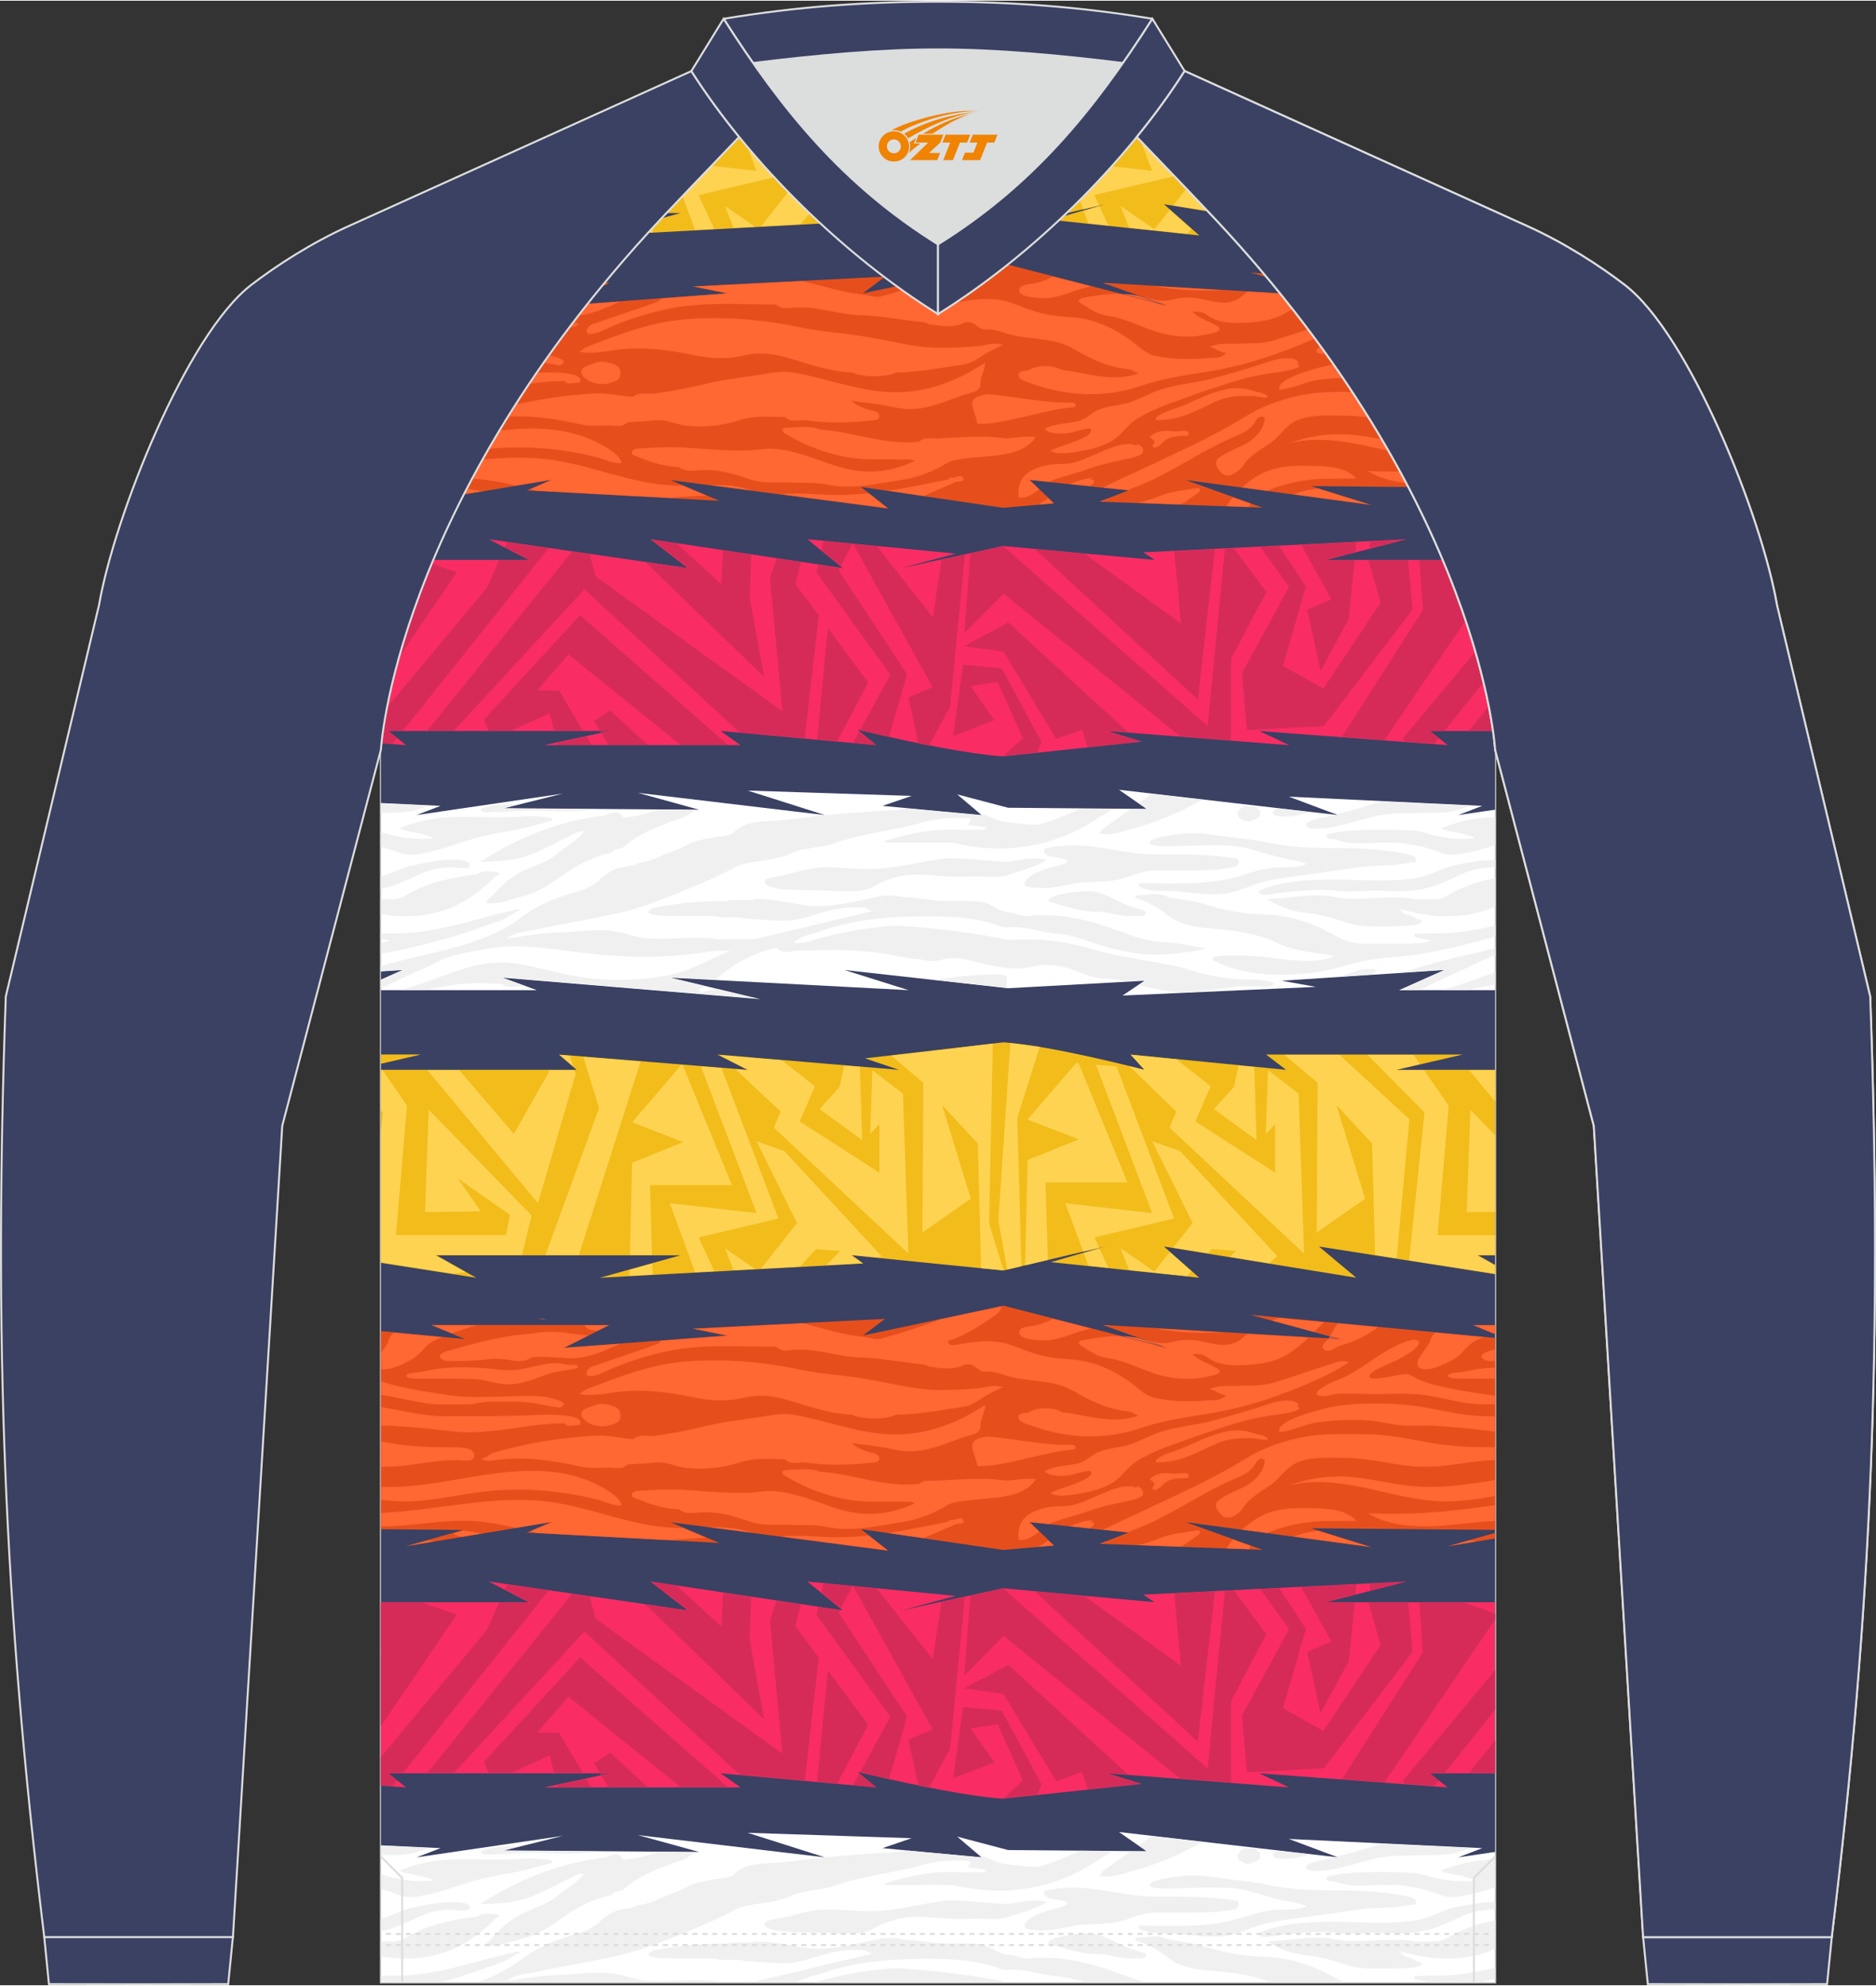 <?xml version="1.0" encoding="utf-8"?>
<!-- Generator: Adobe Illustrator 24.0.1, SVG Export Plug-In . SVG Version: 6.00 Build 0)  -->
<svg xmlns="http://www.w3.org/2000/svg" xmlns:xlink="http://www.w3.org/1999/xlink" version="1.1" id="图层_1" x="0px" y="0px" width="379.5px" height="401.5px" viewBox="0 0 379.32 401.02" enable-background="new 0 0 379.32 401.02" xml:space="preserve">
<rect x="0" y="0" width="379.32" height="401.02" fill="#333333" stroke="none"/>
<g>
	<path fill="none" stroke="#DCDDDD" stroke-width="0.4" stroke-miterlimit="22.926" d="M302.31,400.45v-249.1   c0,0-2.63-49.69-56.66-107.31c-2.14-2.29-8.78-9.25-15.79-16.52c-11.34,13.92-25.73,26.78-40.2,35.79   c-14.47-9.01-28.86-21.86-40.2-35.79c-7.01,7.27-13.64,14.23-15.79,16.52c-54.02,57.63-56.65,107.31-56.65,107.31v249.1h112.64   H302.31z"/>
	<g>
		<path fill-rule="evenodd" clip-rule="evenodd" fill="#3A4163" d="M302.31,400.45v-249.1c0,0-2.63-49.69-56.66-107.31    c-2.14-2.29-8.78-9.25-15.79-16.52c-11.34,13.92-25.73,26.78-40.2,35.79c-14.47-9.01-28.86-21.86-40.2-35.79    c-7.01,7.27-13.64,14.23-15.79,16.52c-54.02,57.63-56.65,107.31-56.65,107.31v249.1h112.64H302.31z"/>
		<path fill-rule="evenodd" clip-rule="evenodd" fill="#E64F1C" d="M77.02,268.84l16.98,1.6l-6.86-2.84h36.11l-9.08,4.59l32.68-2.45    l-6.86-1.4l38.94-1.97l-4.44,3.36l15.17-3.22l0,0l13.24-2.81l32.93,8.48l-12.91-4.59l47.9,2.84l-18.04-4.89l49.54,4.67v38.8    l-37.23-0.33l12.31,3.84l-37.63-5.07l15.53,5.59l-32.99-1.22l5.85-2.27l-19.94-2.1l4.91,4.72l-10.23,0.88v0.02l-13.86-2.03l0,0    l-14.95-2.19l5.55,4.37l-44.08-5.76l9.89,4.19l-38.94-2.1l4.84-2.1l-29.45,4.89l11.8-3.32l-16.68-0.15V268.84L77.02,268.84z     M302.31,269.49v-1.88h-4.55L302.31,269.49L302.31,269.49z M302.31,310.74v-1.13l-9.79,2.75L302.31,310.74z"/>
		<polygon fill-rule="evenodd" clip-rule="evenodd" fill="#FFFFFF" points="77.02,372.75 89.09,373.32 84.22,375.18 113.8,370.84     101.95,373.78 141.36,374.09 129,370.68 166.79,375.18 151.19,370.22 184.32,371.31 178.44,373.32 188.74,374.28 198.47,375.18     193.54,370.99 203.82,373.7 203.82,373.7 231.83,373.94 226.26,370.06 270.53,375.18 260.6,371.46 299.71,373.32 294.85,375.18     302.31,374.08 302.31,400.45 189.66,400.45 77.02,400.45   "/>
		<path fill-rule="evenodd" clip-rule="evenodd" fill="#FF6733" d="M91.82,309.63l1.83-0.51c0.1,0.02,0.2,0.04,0.3,0.05    c1.16,0.18,2.31,0.37,3.46,0.57l-4.22,0.7C92.76,310.15,91.78,310.15,91.82,309.63z"/>
		<path fill-rule="evenodd" clip-rule="evenodd" fill="#FF6733" d="M77.02,291.14c0.55,0.1,1.1,0.2,1.64,0.29    c4.22,0.73,8.23,0.89,12.54,0.89c1.4,0,4.81-0.15,4.7,1.77c-0.07,1.37-2.75,0.86-2.17,0.86c-2.4-0.2-5.67,0.18-8.05,0.53    c-2.87,0.43-5.35,0.78-8.31,0.78h-0.35V291.14z"/>
		<path fill-rule="evenodd" clip-rule="evenodd" fill="#FF6733" d="M77.02,278.94c0.71,0.27,1.47,0.52,2.2,0.71    c3.8,1.01,7.83,1.6,11.77,2.17c4.59,0.66,9.72,0.16,14.37,0.16c2.34,0,4.55-0.15,6.74,0.59c0.68,0.23,2.74,0.73,1.48,1.55    c-0.57,0.37-1.52,0.13-0.77,0.09c-1.62-0.13-3.29-0.55-4.88-0.81c-2.02-0.33-3.99-0.3-6.07-0.3c-1.6,0-3.21-0.08-4.78,0.21    c-0.99,0.18-1.87,0.35-2.89,0.35c-1.65,0.01-3.3,0-4.95,0c-3.76-0.01-7.72-1.26-11.43-1.82c-0.25-0.04-0.51-0.07-0.76-0.1v-2.8    H77.02z"/>
		<path fill-rule="evenodd" clip-rule="evenodd" fill="#FF6733" d="M123.75,287.73c-0.75,0.25-1.52,0.44-2.49,0.32    s-1.8-0.34-2.42-0.76c-0.78-0.53-1.42-1.19-1.29-1.88c0.13-0.7,1.05-1.03,1.98-1.33c0.75-0.25,1.59-0.64,2.56-0.51    c0.97,0.12,1.98,0.35,2.6,0.77c0.78,0.53,0.84,1.37,0.71,2.07C125.28,287.1,124.69,287.42,123.75,287.73z"/>
		<path fill-rule="evenodd" clip-rule="evenodd" fill="#FF6733" d="M177.82,294.63c-0.07,0.7-0.94,0.73-1.7,0.81    c-4.58,0.5-9.14,0.56-13.71-0.09c-1.28,0.06-2.65,0.48-3.66-0.6c-3.09-0.06-6.15-0.34-9.2,0.63c-3.46,1.1-7.14,1.5-10.84,1.1    c-2.09-0.23-3.97-1.33-6.23-1.09c-1.87,0.21-3.76,0.27-5.64,0.4c-1.11,1.21-2.65,0.55-4.01,0.64c-1.8,0.02-3.58,0.2-5.4-0.21    c-5.87-1.3-11.81-2.18-17.93-1.22c-0.63,0.1-1.4,0.22-2.22-0.47c1.19,0,1.48-0.78,2.35-1.05c6.68-2.03,13.58-3.1,20.68-3.51    c2.66-0.16,5.12,0.58,7.69,0.69c1.18-0.97,2.66-0.6,4.06-0.63c3.76-0.48,7.43-1.22,11.09-2.1c3.84-0.92,7.88-1.26,11.81-1.95    c1.86-0.33,3.7-0.57,5.58-0.23c5.86,1.04,11.39,3.13,17.38,3.8c4.01,0.45,7.9,0.03,11.54-1.1c0.52-0.17,1.25-0.41,1.76-0.6    c4-1.52,4.11-1.81,7.98-4.07c0,1.5-0.97,2.72-0.93,3.96c0.03,0.99-0.25,1.57-1.57,2c-2.38,0.77-0.22-0.04-2.57,0.79    c-1.43,0.5-3,1.11-4.46,1.58l0,0c-2.47,0.79-5.03,1.31-7.85,0.85c-1.19-0.19-2.36-0.51-3.56-0.69c-2.03-0.31-4.07-0.55-6.1-0.82    c1.22,1.1,2.63,1.63,4.13,1.95C177.11,293.59,177.89,293.92,177.82,294.63z"/>
		<path fill-rule="evenodd" clip-rule="evenodd" fill="#FF6733" d="M121.08,302.98c-2.58-0.69-5.23-1.21-7.91-1.56    c-5.31-0.7-10.75-0.73-16.06-0.06c-5.25,0.65-10.43,1.97-15.74,1.9c-1.46-0.02-2.91-0.15-4.34-0.34v-2.61    c5.37,0.2,10.75-0.71,16.04-1.61c5.93-1.01,11.99-2.03,18.01-1.48c3,0.27,5.97,0.98,8.63,2.17c1.9,0.85,5.61,2.73,6.01,4.63    C124.38,304.31,122.36,303.32,121.08,302.98z"/>
		<path fill-rule="evenodd" clip-rule="evenodd" fill="#FF6733" d="M143.55,308.47c2.9-0.04,5.74,0.1,8.29,1.09L143.55,308.47z"/>
		<path fill-rule="evenodd" clip-rule="evenodd" fill="#FF6733" d="M169.03,310.5c2.23,0.01,4.42-0.12,6.59-0.35l3.83,3.01    l-21.03-2.75c-0.06-0.03-0.12-0.07-0.18-0.1C162.2,310,165.61,310.48,169.03,310.5z"/>
		<path fill-rule="evenodd" clip-rule="evenodd" fill="#FF6733" d="M125.3,271.44c-3.18,1.42-6.38,2.98-10.2,2.87    c-2.53-0.07-5.04-0.44-7.58-0.17c-1.63,1.2-3.46,0.7-5.26,0.41c-1.01-0.03-2.05-0.18-3.04-0.07c-2.8,0.32-5.6,0.45-8.42,0.4    c-0.88-0.02-1.74-0.31-1.88-0.94c-0.07-0.31,0.78-0.87,1.51-1.08c5.57-1.58,11.14-3.13,17.06-3.52c2.64-0.5,5.29-0.49,7.93,0    c1.16,0.13,2.32,0.27,3.47,0.4l-4.98,2.51l11.46-0.86C125.35,271.42,125.33,271.43,125.3,271.44z"/>
		<path fill-rule="evenodd" clip-rule="evenodd" fill="#FF6733" d="M142.25,305.47c-1.69-0.03-3.49,0.58-4.96-0.62    c-2.95-0.08-5.62-0.95-8.2-2.03c-0.51-0.21-1.48-0.31-1.33-0.99c0.16-0.71,1.05-0.69,1.77-0.74c3.12-0.22,6.25-0.34,9.38-0.13    c5.22,0.35,10.43,0.94,15.68,0.25c1.29-0.17,2.59,0.02,3.9,0.22c4.25,0.67,7.94,2.56,12.02,3.63c5.22,1.38,9.86,0.7,14.44-1.41    c-0.69-0.44-1.51-0.31-2.28-0.32c-2.29-0.04-4.57-0.02-6.86-0.03c-6.54-0.17-12.19-2.29-17.39-5.4c-0.51-0.59-0.12-0.98,0.54-0.99    c2.28-0.03,4.61-0.54,6.82,0.34c6.77,0.44,13.1,3.25,20.09,2.46c1-0.96,2.35-0.6,3.59-0.64h0.03v-0.01    c4.48-0.23,9.53-0.66,13.41-0.06v0.01c2.11,0.13,4.24-0.59,6.54-0.25c-1.44,2.29-4.17,3.16-6.54,3.5v-0.28c0,0.08,0,0.17,0,0.29    c-2.02,0.51-9.51,0.54-11.5,1.8c-0.53,0.33-1.18,0.7-1.74,1l0,0c-2.47,1.27-5.16,2.08-7.92,2.48c-4.79,0.68-9.66,1.94-14.6,0.84    c-2.39-0.53-4.76-0.27-7.13-0.39c-2.68-0.14-5.52,0.25-8.02-0.56C148.81,306.4,145.74,305.33,142.25,305.47z"/>
		<path fill-rule="evenodd" clip-rule="evenodd" fill="#FF6733" d="M119.01,268.43c-0.41-0.17-0.6-0.5-0.83-0.77h4.86l-2.18,1.1    c-0.15,0-0.29-0.01-0.43-0.03C119.92,268.63,119.41,268.6,119.01,268.43z"/>
		<path fill-rule="evenodd" clip-rule="evenodd" fill="#FF6733" d="M109.33,266.29c0.07,0.01,0.14,0.01,0.21,0.02    c0.36,0.04,0.69,0.13,1.02,0.24l-1.77-0.27C108.98,266.28,109.16,266.28,109.33,266.29z"/>
		<path fill-rule="evenodd" clip-rule="evenodd" fill="#FF6733" d="M91.36,269.29l-3.95-1.64h8.93    C94.67,268.13,93.02,268.68,91.36,269.29z"/>
		<path fill-rule="evenodd" clip-rule="evenodd" fill="#FF6733" d="M133.32,275.76c4.29-0.91,8.66-1.1,13.04-0.98    c5.14,0.14,10.2,0.72,15.2,1.8c3.54,0.76,7.23,1.02,10.85,1.52c4.33,0.6,8.57,1.62,12.85,2.28c1.34,0.2,2.71,0.31,4.09,0.35    c2.66,0.06,5.67-0.11,8.33-0.32c1.55-0.12,3.09-0.87,5.15-0.26c-1.99,0.88-3.52,1.72-4.99,2.68c-0.87,0.57-1.93,1.15-3.21,1.33    c-1.53,0.22-3.4,0.52-4.98,0.76l0,0l-0.32,0.05l-0.08,0.01l0,0c-2.69,0.4-5.39,0.72-8.14,0.75c-1.67,1.02-7.01,1.02-8.79,0    c-4.09-0.15-7.84-1.36-11.6-2.53c-3.39-1.06-6.66-1.81-10.43-0.88c-3.2,0.79-6.53,0.62-9.99-0.09c-5.22-1.07-10.58-1.81-16.13-1    c-2.12,0.31-4.45,0.75-6.94,0.36c0.93-1.06,2.23-1.33,3.32-1.75C124.71,278.24,128.88,276.71,133.32,275.76z"/>
		<path fill-rule="evenodd" clip-rule="evenodd" fill="#FF6733" d="M79.66,269.15l9.7,0.91c-1.19,0.47-2.32,0.99-3.15,1.85    c-1.02,1.05-1.83,2.04-3.21,2.8c-1.15,0.63-4.19,2.2-5.97,1.79v-3.28c0.65-0.91,1.39-1.8,1.51-2.37    C78.68,270.12,79.09,269.57,79.66,269.15z"/>
		<path fill-rule="evenodd" clip-rule="evenodd" fill="#FF6733" d="M179.62,309.63c3.37-0.52,6.7-1.2,10.04-1.86v1.64    c-0.97,0.42-1.94,0.84-2.91,1.27L179.62,309.63z"/>
		<path fill-rule="evenodd" clip-rule="evenodd" fill="#FF6733" d="M116.8,275.84l-1.78-0.23    C115.38,275.61,116.57,275.47,116.8,275.84z"/>
		<path fill-rule="evenodd" clip-rule="evenodd" fill="#FF6733" d="M77.02,284.18c4.33,0.72,8.54,1.86,13.03,1.86    c5.36,0,10.72,0.01,16.05-0.16c1.77-0.06,12.5-0.85,11.12,1.89c-1.55,0.12-2.88,0.5-2.98-0.3c-7.93,0-15.24,2.57-23.17,1.59    c-4.09-0.5-8.57-0.95-12.73-1.12c-0.44-0.02-0.88-0.02-1.32-0.02V284.18z"/>
		<path fill-rule="evenodd" clip-rule="evenodd" fill="#FF6733" d="M115.46,276.58c-1.88,0.3-3.62,0.49-5.37,1.18    c-2.49,0.97-4.66,1.83-7.42,1.83c-2.41,0-4.36-0.93-6.66-1.04c-2.25-0.1-4.53-0.08-6.81-0.08c-1.49,0-2.98,0-4.47,0    c-0.61,0-3.05-0.03-2.44-0.81c0.33-0.42,1.93-0.43,2.46-0.52c1.17-0.18,2.32-0.48,3.49-0.64c1.71-0.24,3.26-0.34,5-0.34    c2.43,0,4.65,0.09,7.01,0.4c1.62,0.21,3.42,0.26,5.01,0c2.04-0.34,3.93-0.93,5.99-1.2c1.96-0.26,3.71,0.54,5.55,0.48    c0.01,0.01,0.01,0.02,0.02,0.03C117.02,276.38,115.91,276.51,115.46,276.58z"/>
		<path fill-rule="evenodd" clip-rule="evenodd" fill="#FF6733" d="M135.42,311.08l-26.93-1.45c-0.42-0.1-0.83-0.21-1.25-0.31    l4.53-1.96l-7.47,1.24c-2.96-0.69-5.93-1.25-9-1.4c-5.01-0.23-9.98,0.68-14.98,0.99c-1.08,0.07-2.19,0.1-3.29,0.09v-2.69    c1.48-0.08,2.96-0.19,4.44-0.33c9.91-0.94,19.86-3.22,29.71-1.91c8.55,1.13,16.47,4.92,25.13,5.24c0.59,0.02,1.19,0.03,1.79,0.02    l4.76,2.02c-1.12,0.02-2.25,0.07-3.37,0.14C138.13,310.85,136.77,310.96,135.42,311.08z"/>
		<path fill-rule="evenodd" clip-rule="evenodd" fill="#FF6733" d="M116.85,275.84c-0.02,0-0.03,0-0.05,0c0,0,0,0,0-0.01    L116.85,275.84z"/>
		<path fill-rule="evenodd" clip-rule="evenodd" fill="#FF6733" d="M86.53,311.16c0.41,0.05,0.81,0.11,1.18,0.19l-4.88,0.81    l3.6-1.01C86.46,311.15,86.5,311.16,86.53,311.16z"/>
		<path fill-rule="evenodd" clip-rule="evenodd" fill="#E64F1C" d="M122.25,56.99h1l-1.71,0.86L122.25,56.99L122.25,56.99z     M118.82,61.23c-10.97,13.82-19.06,26.88-25.04,38.55l17.57-2.92l-4.84,2.1l38.94,2.1l-9.89-4.19l44.08,5.76l-5.55-4.37    l15.57,2.28l13.24,1.94v-0.02l10.23-0.88l-4.91-4.72l19.94,2.1l-5.85,2.27l32.99,1.22l-15.53-5.59l37.63,5.07l-12.31-3.84    l19.68,0.18c-6.21-11.88-14.61-25.15-25.95-39.14l-35.9-2.14l12.91,4.59l-32.08-8.26c-4.62,3.68-9.35,7.04-14.09,9.99    c-2.79-1.74-5.58-3.62-8.35-5.63l-6.82,1.45l4.34-3.29l-0.09-0.07L140,57.73l6.86,1.4L118.82,61.23L118.82,61.23z M256.11,55.84    l-3.34-0.91l2.8,0.26L256.11,55.84z"/>
		<path fill-rule="evenodd" clip-rule="evenodd" fill="#F92D63" d="M87.61,113h19.29l-8.07-4.18l40.21,5.82l-7.53-5.82l38.87,5.82    l-7.13-5.82l26.41,2.56l0,0l3.59,0.35l-3.75,1l0,0l-7.15,1.91l7.31-1.59l0,0l13.18-2.86l0,0l30.62,2.81l-2.29-1.53l53.26-2.65    L268.16,113h23.55c6.9,16.38,9.33,28.72,10.17,34.58h-12.74l3.59,2.86l-38.1-2.86l6.06,2.86l-36.72-2.86l6.86,2.14l-28,2.98l0,0    c-3.53-0.22-8.52-1.01-13.18-1.88l-0.09-0.02l-0.16-0.03l0,0c-8.23-1.56-16-3.47-16-3.47l3.77,3.13l-31.47-2.86l4.03,2.86H110    l13.32-2.86h-44.8l3.59,2.86l-4.99-0.37C77.56,145.94,79.5,132.25,87.61,113z"/>
		<path fill-rule="evenodd" clip-rule="evenodd" fill="#FF6733" d="M94.37,98.63c1.01,0.16,2.02,0.33,3.03,0.5l-3.6,0.6    C93.99,99.36,94.18,98.99,94.37,98.63z"/>
		<path fill-rule="evenodd" clip-rule="evenodd" fill="#FF6733" d="M110.97,71.64c0.37,0.08,0.75,0.18,1.12,0.3    c0.68,0.23,2.74,0.73,1.48,1.55c-0.57,0.37-1.52,0.13-0.77,0.09c-0.96-0.08-1.93-0.25-2.89-0.44    C110.26,72.65,110.62,72.15,110.97,71.64z"/>
		<path fill-rule="evenodd" clip-rule="evenodd" fill="#FF6733" d="M123.75,77.12c-0.75,0.25-1.52,0.44-2.49,0.32    s-1.8-0.34-2.42-0.75c-0.78-0.53-1.42-1.19-1.29-1.88c0.13-0.7,1.05-1.03,1.98-1.33c0.75-0.25,1.59-0.64,2.56-0.51    c0.97,0.12,1.98,0.35,2.6,0.77c0.78,0.53,0.84,1.37,0.71,2.07C125.28,76.48,124.69,76.81,123.75,77.12z"/>
		<path fill-rule="evenodd" clip-rule="evenodd" fill="#FF6733" d="M121.08,92.37c-2.58-0.69-5.23-1.21-7.91-1.56    c-4.75-0.62-9.6-0.71-14.37-0.25c0.7-1.21,1.42-2.44,2.17-3.68c3.36-0.4,6.74-0.58,10.1-0.27c3,0.27,5.97,0.98,8.63,2.17    c1.9,0.85,5.61,2.73,6.01,4.63C124.38,93.7,122.36,92.71,121.08,92.37z"/>
		<path fill-rule="evenodd" clip-rule="evenodd" fill="#FF6733" d="M143.55,97.86c2.9-0.04,5.74,0.1,8.29,1.09L143.55,97.86z"/>
		<path fill-rule="evenodd" clip-rule="evenodd" fill="#FF6733" d="M169.03,99.88c2.23,0.01,4.42-0.12,6.59-0.35l3.83,3.01    l-21.03-2.75c-0.06-0.03-0.12-0.07-0.18-0.1C162.2,99.38,165.61,99.87,169.03,99.88z"/>
		<path fill-rule="evenodd" clip-rule="evenodd" fill="#FF6733" d="M125.3,60.82c-2.65,1.19-5.32,2.47-8.36,2.8    c0.6-0.78,1.21-1.55,1.83-2.34l6.6-0.49C125.35,60.8,125.33,60.81,125.3,60.82z"/>
		<polygon fill-rule="evenodd" clip-rule="evenodd" fill="#FF6733" points="122.21,57.04 123.03,57.04 121.62,57.75   "/>
		<path fill-rule="evenodd" clip-rule="evenodd" fill="#FF6733" d="M116.8,65.22l-0.99-0.13l0.1-0.13    C116.3,64.97,116.68,65.03,116.8,65.22z"/>
		<path fill-rule="evenodd" clip-rule="evenodd" fill="#FF6733" d="M108.51,75.15c3.68-0.13,9.77-0.11,8.71,2    c-1.55,0.12-2.88,0.5-2.98-0.3c-2.47,0-4.88,0.25-7.26,0.56C107.49,76.66,107.99,75.91,108.51,75.15z"/>
		<path fill-rule="evenodd" clip-rule="evenodd" fill="#FF6733" d="M115.46,65.97l-0.35,0.06c0.21-0.28,0.42-0.56,0.63-0.84    c0.35,0.04,0.71,0.06,1.07,0.05c0.01,0.01,0.01,0.02,0.02,0.03C117.02,65.76,115.91,65.89,115.46,65.97z"/>
		<path fill-rule="evenodd" clip-rule="evenodd" fill="#FF6733" d="M135.42,100.46l-26.93-1.45c-0.42-0.1-0.83-0.21-1.25-0.31    l4.53-1.96l-7.47,1.24c-2.91-0.68-5.84-1.23-8.85-1.39c0.68-1.28,1.39-2.57,2.12-3.87c4.55-0.43,9.09-0.59,13.6,0.01    c8.55,1.13,16.47,4.92,25.13,5.24c0.59,0.02,1.19,0.03,1.79,0.02l4.76,2.02c-1.12,0.02-2.25,0.07-3.37,0.14    C138.13,100.23,136.77,100.34,135.42,100.46z"/>
		<path fill-rule="evenodd" clip-rule="evenodd" fill="#FF6733" d="M116.85,65.23c-0.02,0-0.03,0-0.05,0c0,0,0,0,0-0.01    L116.85,65.23z"/>
		<polygon fill-rule="evenodd" clip-rule="evenodd" fill="#D62B58" points="120.13,145.55 123.36,143.41 130.96,150.36     123.04,150.36 121.62,148.02 123.35,147.65 123.34,147.5 121.31,147.5   "/>
		<polygon fill-rule="evenodd" clip-rule="evenodd" fill="#D62B58" points="119.57,150.36 112.77,150.36 112.67,149.94     118.56,148.67   "/>
		<polygon fill-rule="evenodd" clip-rule="evenodd" fill="#D62B58" points="121.4,147.65 122.67,147.65 121.54,147.89   "/>
		<polygon fill-rule="evenodd" clip-rule="evenodd" fill="#D62B58" points="179.76,148.77 173.88,147.41 180.01,136.17     165.09,115.54 165.45,113.95 169.82,114.61 169.56,115.11 183.4,136.11   "/>
		<polygon fill-rule="evenodd" clip-rule="evenodd" fill="#D62B58" points="86.4,147.5 115.66,111.31 119.24,111.83 120.42,116.32     158.19,143.6 155.68,116.66 157.03,112.7 161.96,113.43 160.82,117.88 165.55,124.21 162.73,149.04 149.54,147.85 118.16,118.94     91.78,147.5   "/>
		<polygon fill-rule="evenodd" clip-rule="evenodd" fill="#D62B58" points="111.13,143.98 103.39,147.5 98.77,147.5 97.85,145.26     117.3,124.16 147.14,150.36 137.58,150.36 114.94,132.1 108.66,139.34 113.06,139.42 117.87,147.5 112.04,147.5   "/>
		<path fill-rule="evenodd" clip-rule="evenodd" fill="#D62B58" d="M79.37,150.15l-2.23-0.17c0.15-1.4,0.46-3.83,1.11-7.17    l20.18-24.15l2.49-5.59h6.3l-5.12-2.65l0.44-1l8.4,1.21L81.48,147.5h-3.13l1.91,1.52L79.37,150.15z"/>
		<polygon fill-rule="evenodd" clip-rule="evenodd" fill="#D62B58" points="189.41,147.62 187.85,150.52 185.7,150.1 183.67,140.8     188.57,138.71 172.5,109.78 177.31,110.24 188.63,124.6 189.66,117.6 189.66,117.61 190.36,112.91 195.1,111.88 192.11,142.64       "/>
		<path fill-rule="evenodd" clip-rule="evenodd" fill="#D62B58" d="M87.3,113.74l5.06,1.76l-11.69,17.19    C82.18,127.31,84.31,120.92,87.3,113.74z"/>
		<polygon fill-rule="evenodd" clip-rule="evenodd" fill="#D62B58" points="173.77,147.6 177.18,150.43 172.46,150   "/>
		<polygon fill-rule="evenodd" clip-rule="evenodd" fill="#D62B58" points="166.51,109.19 172.37,109.76 170.03,114.22     166.1,111.02   "/>
		<polygon fill-rule="evenodd" clip-rule="evenodd" fill="#D62B58" points="165.21,149.27 167.39,126.79 175.56,137.76     169.29,149.64   "/>
		<polygon fill-rule="evenodd" clip-rule="evenodd" fill="#D62B58" points="130.51,113.46 139.33,114.73 131.8,108.92     136.84,109.67 145.85,117.9 146.17,111.07 151.9,111.93 151.57,120.58 154.49,136.64   "/>
		<path fill-rule="evenodd" clip-rule="evenodd" fill="#F2BC1B" d="M189.67,212.01L189.67,212.01l13.23-1.53    c9.91,0.67,28.49,5.56,28.49,5.56l-2.82-3.09l31.47,3.09l-4.04-3.09h39.74l-13.31,3.09h19.88v37.48h-3.47l3.47,1.95v1.86    l-35.62-5.58l7.53,6.3l-38.87-6.3l7.13,6.3l-29.99-3.15l10.89-3.15l-20.49,4.83v0.01l-12.68-1.27l0,0l-17.94-1.8l2.29,1.66    l-53.26,2.88l16.27-4.54H88.22l8.07,4.54l-19.27-3.02v-39h39.57l-3.59-3.09l38.1,3.09l-6.06-3.09l36.72,3.09l-6.86-2.32    L189.67,212.01L189.67,212.01z M77.02,212.94v1.88l8.1-1.88H77.02z"/>
		<path fill-rule="evenodd" clip-rule="evenodd" fill="#F92D63" d="M189.67,361.43L189.67,361.43c-8.1-1.55-16.26-3.51-16.26-3.51    l3.77,3.13l-31.47-2.85l4.03,2.85H110l13.32-2.85h-44.8l3.59,2.85l-5.1-0.38v-37.05h29.88l-8.07-4.18l40.21,5.82l-7.53-5.82    l38.87,5.82l-7.13-5.82l26.21,2.54l0,0l3.78,0.37l-3.59,0.96l-7.31,1.95l7.51-1.63l12.98-2.82l0,0l0,0l30.62,2.81l-2.29-1.53    l53.26-2.65l-16.27,4.18h34.14v34.58h-13.16l3.59,2.85l-38.1-2.85l6.06,2.85l-36.72-2.85l6.86,2.14l-28,2.98l0,0    c-3.42-0.21-7.98-0.92-12.49-1.76h-0.02L189.67,361.43z"/>
		<polygon fill-rule="evenodd" clip-rule="evenodd" fill="#FFD352" points="259.74,213.02 266.41,218.66 266.24,248.9     276.02,242.09 270.22,223.16 277.43,230.92 278.04,253.45 282.4,254.14 284.97,226.02 270.84,213.02   "/>
		<polygon fill-rule="evenodd" clip-rule="evenodd" fill="#FFD352" points="244.23,253.11 237.22,251.97 241.14,246.99     232.97,230.47 238.6,232.46 258.26,253.71 256.65,255.13 248.71,253.84 249.87,252.62 245.01,252.26   "/>
		<polygon fill-rule="evenodd" clip-rule="evenodd" fill="#FFD352" points="224.12,256.05 220.07,255.62 219.12,253.07     222.3,252.14   "/>
		<path fill-rule="evenodd" clip-rule="evenodd" fill="#FFD352" d="M302.27,257.25l-17.35-2.72l3.11-29.88l-11.53-11.63h9.32    l1.28,1.85l-4.68,1.09l0.01,0.16h5.53l4.96,7.18l-2.24,26.15h11.63v4h-3.76l3.76,2.11v1.69L302.27,257.25L302.27,257.25z     M302.31,244.75v-15.49l-5-5.14l-0.75,20.7L302.31,244.75z"/>
		<path fill-rule="evenodd" clip-rule="evenodd" fill="#FFD352" d="M215.41,243l17.56,2l-11.38-30c1.5,0.13,2.91,0.26,4.18,0.38    l11.62,30.71l-16.13,3.81l0.99,2.12l-3.23,0.76L215.41,243z"/>
		<path fill-rule="evenodd" clip-rule="evenodd" fill="#FFD352" d="M207.28,255.55l0.5-21.28l10.35-4.18l-10.35-4l9.81-11.43    c0.17,0.01,0.33,0.03,0.5,0.04l9.88,24.1H211.4l0.47,15.65L207.28,255.55z"/>
		<polygon fill-rule="evenodd" clip-rule="evenodd" fill="#FFD352" points="203.67,256.4 201.87,246.44 204.28,210.66     210.24,211.41 205.69,225.74 206.53,255.72   "/>
		<polygon fill-rule="evenodd" clip-rule="evenodd" fill="#FFD352" points="237.83,224.47 228.36,215.3 231.45,216.08 228.68,213     237.87,213.93 244.79,219.35 241.7,226.47 257.82,236.82 257.82,227.02 255.94,229.01 256.39,216.12 262.57,220.84 263.68,253.17     236.5,227.74   "/>
		<polygon fill-rule="evenodd" clip-rule="evenodd" fill="#FFD352" points="250.42,215.17 253.61,215.48 254.07,230.24     245.45,223.97 249.51,219.48   "/>
		<polygon fill-rule="evenodd" clip-rule="evenodd" fill="#FFD352" points="228.32,256.49 226.56,252.08 233.41,256.8     236.52,252.86 240.9,256.74 240.01,257.72   "/>
		<polygon fill-rule="evenodd" clip-rule="evenodd" fill="#FFD352" points="295.07,213.02 294.58,213.13 294.49,213.02   "/>
		<polygon fill-rule="evenodd" clip-rule="evenodd" fill="#FFD352" points="297.06,216.11 302.31,216.11 302.31,222.43   "/>
		<path fill-rule="evenodd" clip-rule="evenodd" fill="#FF6733" d="M262.77,284.57c-1.69,0.93-4.62,1.1-6.58,1.43    c-2.29,0.39-4.48,0.89-6.69,1.56c-4.35,1.32-8.68,2.9-12.93,4.43c-2.31,0.83-4.65,1.85-6.67,3.11c-1.82,1.13-2.84,2.85-4.43,4.03    c-1.41,1.04-3.8,1.88-5.63,2.25c-1.9,0.39-5.76,1.2-7.43,0.24c0.71-0.84,9.31-2.69,8.11-4.44c-0.28-0.41-3.96,0.82-4.81,0.88    c-1.32,0.09-3.74,0.12-4.46-0.94c1.99-1.08,4.48-1.03,6.72-1.55c1.83-0.42,2.72-1.78,4.43-2.41c2.02-0.74,4.37-0.78,6.45-1.54    c2.04-0.75,3.87-1.8,5.94-2.46c3.44-1.1,7.28-1.33,10.81-2.32c3.33-0.93,6.41-1.78,9.64-2.84c1.28-0.42,2.72-0.99,4.09-1.09    c0.67-0.05,1.61-0.09,2.24,0.11c0.59,0.19,1.42,0.63,0.67,0.95C262.47,284.03,262.71,284.26,262.77,284.57z"/>
		<path fill-rule="evenodd" clip-rule="evenodd" fill="#FF6733" d="M255.66,290.09l-1.05-0.24    C254.95,289.96,255.3,290.05,255.66,290.09L255.66,290.09z M237.58,293.04c2.75-0.91,5.04-2.31,7.74-3.17    c1.55-0.5,2.89-0.92,4.63-0.97c1-0.03,1.93,0.14,2.89,0.37c0.39,0.09,0.76,0.23,1.14,0.37c1,0.16,2.39,0.48,2.33,1.15    c-0.87,0.15-1.79-0.23-2.66-0.29c-0.93-0.06-1.95-0.04-2.88,0c-1.72,0.09-3.53,0.46-5.03,1.16c-3.84,1.79-7.45,3.88-12.1,3.69    C233.5,294.36,236.65,293.35,237.58,293.04z"/>
		<path fill-rule="evenodd" clip-rule="evenodd" fill="#FF6733" d="M276.27,289.69c4.34-0.01,8.76,1,13.02,1.73    c4.22,0.73,8.23,0.89,12.54,0.89h0.49v2.58c-2.02,0.05-4.25,0.32-6,0.58c-2.87,0.43-5.35,0.78-8.31,0.78    c-5.45,0-10.52-1.79-16.06-1.79c-3.09,0-6.73-0.29-9.54,0.89c-2.56,1.07-3.37,3.09-5.42,4.53c-2.01,1.42-4.21,2.53-5.47,4.45    c-1.03,1.56-3.47,3.32-4.92,1.28c-0.97-1.36-1.18-2.04,0.61-3.16c1.16-0.72,2.7-1.35,3.96-1.95c2.52-1.21,4.45-3.16,4.58-5.69    c-1.36-0.52-1.57,0.37-2.11,1.15c-0.86,1.24-1.91,1.84-3.48,2.5c-2.66,1.11-5.21,2.44-7.67,3.81c-2.99,1.67-5.87,3.38-9.02,4.93    c-1.74,0.85-3.6,1.56-5.45,2.3l-5-0.52c2.72-1.4,5.63-2.61,8.4-3.95c6.8-3.27,13.81-6.3,20.1-10.22    c3.81-2.37,8.14-3.95,12.85-4.71C268.28,289.47,272.28,289.7,276.27,289.69z"/>
		<path fill-rule="evenodd" clip-rule="evenodd" fill="#FF6733" d="M231.07,301.92c-0.24,0.65-2.43,1.12-3.15,1.27    c-2.83,0.6-5.43,1.13-8.05,2.1c-2.3,0.86-4.86,1.36-7.12,2.26c-0.2,0.08-0.4,0.17-0.59,0.28l-4.08-0.43l2.01,1.93    c-1.24,0.98-2.49,1.9-4.11,1.67c-0.24-2.49,0.42-4.53,3.13-5.71c2.39-1.04,3.74-1,6.45-1.11c4.21-0.17,10.47-5.3,14.32-3.66    C229.54,299.72,231.52,300.69,231.07,301.92z"/>
		<path fill-rule="evenodd" clip-rule="evenodd" fill="#FF6733" d="M286.74,270.78c1.23,1.1-3.73,3.63-4.41,4    c-0.88,0.48-5.55,2.1-5.44,3.21c0.12,1.26,6.55-0.63,7.59-0.48c0.83,0.12,1.5,0.72,2.22,1.03c0.96,0.42,2.09,0.82,3.15,1.1    c3.8,1.01,7.83,1.6,11.77,2.17c0.23,0.03,0.47,0.06,0.71,0.09v1.74h-2.47c-3.76-0.01-7.72-1.26-11.43-1.82    c-3.3-0.5-6.88-0.25-10.26-0.25c-1.82,0-3.63-0.08-5.46-0.08c-0.73,0-1.49-0.06-2.21,0c-1.09,0.09-2.3,0.65-3.4,0.48    c-2.99-0.47,2.45-2.93,3.15-3.18c2.91-1.06,5.34-2.85,7.78-4.48c1.66-1.12,3.51-2.27,5.46-3.05    C284.02,271.04,286.11,270.22,286.74,270.78z"/>
		<path fill-rule="evenodd" clip-rule="evenodd" fill="#FF6733" d="M232.49,298.69c1.73-1.31,2.89-1.23,4.92-1.04    c0.94,0.09,3.57-0.69,2.79,0.87c-2.34,0.1-3.92-0.01-5.41,1.67c-0.43,0.48-1.8,1.28-1.72,0.23c0.03-0.42,0.63-0.26,0.26-0.91    C233.12,299.12,232.35,298.91,232.49,298.69z"/>
		<path fill-rule="evenodd" clip-rule="evenodd" fill="#FF6733" d="M302.31,302.18c-3.42,0.57-6.84,1.12-10.32,1.07    c-5.33-0.08-10.45-1.55-15.6-2.66c-5.15-1.11-10.67-1.87-15.75-0.53c3.54-1.37,7.49-2,11.4-1.82c4.61,0.21,9.05,1.52,13.64,1.93    c5.56,0.5,11.14-0.33,16.64-1.25v3.26H302.31z"/>
		<path fill-rule="evenodd" clip-rule="evenodd" fill="#FF6733" d="M302.31,274.9c-0.3,0-0.6,0-0.89-0.01    c-0.88-0.02-1.74-0.31-1.88-0.94c-0.07-0.31,0.78-0.87,1.51-1.08l1.26-0.36V274.9z"/>
		<path fill-rule="evenodd" clip-rule="evenodd" fill="#FF6733" d="M251.31,270.17c0.31-0.27,0.62-0.52,0.94-0.77l12.34,0.73    c-1.28,1.22-2.63,2.38-4.22,3.37c-2.98,1.87-6.58,2.17-10,2.24c-1.96,0.04-4.42-0.18-6.23-1.59c-0.63-0.49-1.81-0.84-3.06-0.65    c1.36,1.36,3.29,1.81,4.79,2.77c0.35,0.22,0.81,0.39,0.71,0.81c-0.1,0.39-0.57,0.48-0.99,0.6c-3.67,1.09-7.37,1.07-11.04,0.06    c-3.63-0.99-6.81-2.94-10.68-3.45c-2.05-0.27-3.53-1.43-5.12-2.38c-0.78-0.46-0.92-1.01,0.24-1.23c2.51-0.48,5-0.87,7.53-0.82    l9.3,2.4l0.03-0.1l-4.71-1.67c1.84,0.47,3.81,1.12,5.71,0.58c2.34-0.65,4.57-0.53,6.81-0.01    C246.4,271.68,248.94,272.24,251.31,270.17z"/>
		<path fill-rule="evenodd" clip-rule="evenodd" fill="#FF6733" d="M233.72,268.33c-0.11-0.02-0.21-0.04-0.31-0.05l13.4,0.8    c-0.61,0.06-1.25,0.07-1.75,0.08C241.12,269.27,237.49,269.01,233.72,268.33z"/>
		<path fill-rule="evenodd" clip-rule="evenodd" fill="#FF6733" d="M230.21,270.25l4.49,1.6l-7.72-1.99    C228.05,269.9,229.12,270.03,230.21,270.25z"/>
		<path fill-rule="evenodd" clip-rule="evenodd" fill="#FF6733" d="M267.68,267.01c-0.66,0.66-1.3,1.33-1.96,2l-8.57-2.32    c0.48-0.19,0.97-0.36,1.46-0.53L267.68,267.01z"/>
		<path fill-rule="evenodd" clip-rule="evenodd" fill="#FF6733" d="M224.27,267.74c-0.21,0.02-0.43,0.04-0.64,0.06l-0.35-0.12    L224.27,267.74z"/>
		<path fill-rule="evenodd" clip-rule="evenodd" fill="#FF6733" d="M278.6,268.04c-2.17,1.68-4.72,2.93-7.62,3.75    c-1.08,0.31-2.29,1.62-3.27,0.73c-0.8-0.72,0.28-1.43,0.89-2.16l2.73,0.16l-2.41-0.65c0.44-0.92,0.99-1.78,1.62-2.59L278.6,268.04    z"/>
		<path fill-rule="evenodd" clip-rule="evenodd" fill="#FF6733" d="M268.87,269.97l1.44,0.39l-1.63-0.1    C268.75,270.17,268.82,270.07,268.87,269.97z"/>
		<path fill-rule="evenodd" clip-rule="evenodd" fill="#FF6733" d="M208.89,270.58c-1.01-0.16-3.13-0.44-2.77-1.75    c0.27-0.95,2.34-0.93,3.29-1.14c1.32-0.3,2.44-0.8,3.51-1.34l7.66,1.97c-1.42,0.32-2.87,0.76-4.42,1.32    C213.74,270.52,211.51,271.01,208.89,270.58z"/>
		<polygon fill-rule="evenodd" clip-rule="evenodd" fill="#FF6733" points="301.98,269.29 298.03,267.66 302.31,267.66     302.31,269.17   "/>
		<path fill-rule="evenodd" clip-rule="evenodd" fill="#FF6733" d="M290.28,269.15l9.7,0.91c-1.19,0.47-2.32,0.99-3.16,1.85    c-1.02,1.05-1.83,2.04-3.21,2.8c-1.31,0.72-5.08,2.65-6.63,1.49c-1.54-1.15,1.91-4.06,2.17-5.35    C289.3,270.12,289.71,269.57,290.28,269.15z"/>
		<path fill-rule="evenodd" clip-rule="evenodd" fill="#FF6733" d="M283.14,283.64c5.97,0.36,11.51,2.4,17.53,2.4h1.64v3.09    c-0.2-0.02-0.41-0.04-0.61-0.07c-4.09-0.5-8.57-0.95-12.73-1.12c-2.06-0.08-4.14,0.14-6.18-0.12c-2.32-0.29-4.59-0.9-6.99-0.99    c-3.27-0.13-6.51,0-9.67,0.49c-2.39,0.36-5.07,1.84-7.44,1.88c-0.68-2.27,7.34-4.27,9.34-4.76    C272.59,283.32,278.33,283.35,283.14,283.64z"/>
		<path fill-rule="evenodd" clip-rule="evenodd" fill="#FF6733" d="M302.31,278.47c-0.83,0-1.66,0-2.49,0c-1.49,0-2.98,0-4.47,0    c-0.61,0-3.05-0.03-2.44-0.81c0.33-0.42,1.93-0.43,2.46-0.52c1.17-0.18,2.32-0.48,3.49-0.64c1.18-0.16,2.3-0.26,3.45-0.31V278.47z    "/>
		<path fill-rule="evenodd" clip-rule="evenodd" fill="#FF6733" d="M302.31,307.21c-3.8,0.16-7.58,0.75-11.38,0.98    c-5,0.31-10.37-0.08-14.39-2.56c5.18,0.24,10.39,0.11,15.54-0.37c3.41-0.32,6.82-0.8,10.23-1.24V307.21z"/>
		<path fill-rule="evenodd" clip-rule="evenodd" fill="#FF6733" d="M216.45,291.81c0.47-0.03,0.95,0.08,1.04,0.47    c0.06,0.27-0.28,0.52-0.69,0.54c-4.75,0.18-14.32,3.6-19.18,3.3c-0.35-2.88-3.12-5.3,1.98-5.97    C204.11,290.4,211.88,292.05,216.45,291.81z"/>
		<path fill-rule="evenodd" clip-rule="evenodd" fill="#FF6733" d="M189.66,276.25l-0.21-0.03h-0.01c-0.59-0.08-1.18-0.18-1.77-0.27    c-0.58-0.44-1.32-0.41-2.03-0.49c-3.93-0.44-7.83-1.2-11.77-1.3c-4.26-0.11-8.17-1.69-12.42-1.57c-1.53-0.07-3.21,0.69-4.5-0.6    c-7.45,0.03-14.97-0.62-22.28,0.97c-3.5,0.76-6.92,1.81-10.22,3.16c-0.6,0.24-1.18,0.5-1.77,0.76c-0.02,0.01-0.04,0.02-0.06,0.03    c-0.37,0.17-0.74,0.34-1.1,0.51c-0.59,0.23-1.22,0.39-1.86,0.49c-0.27,0.04-0.58,0.06-0.81-0.08c-0.28-0.17-0.29-0.52-0.19-0.8    c0.15-0.41,0.49-0.76,0.92-0.99c0.22-0.08,0.43-0.15,0.65-0.23c0.05-0.01,0.09-0.02,0.14-0.02c0.19-0.03,0.44-0.08,0.51-0.2    c3.89-1.34,7.83-2.58,11.66-4.03c0.67-0.25,0.8-0.26,1.1-0.78l13.58-1.02l-6.82-1.39l21.93-1.11c4.07,1.02,8.04,2.32,12.31,2.74    c1.2,0.12,2.36,0.7,3.61,0.34c2.14-0.62,4.3-1.21,6.38-1.94c1.56-0.54,3.21-1.03,4.73-1.64l0.01-0.01l0,0l0.25-0.1l0.02-0.01    c0.15-0.06,0.31-0.13,0.38-0.16l12.49-2.65c-0.12,0.63-0.42,1.21-0.97,1.58c-3.05,2.11-6.11,4.24-9.9,5.44    c0.17,0.93,0.8,0.84,1.77,0.75c3.42-0.68,6.41-0.99,9.46-0.4c0.48,0.03,2.56,0.81,3.04,0.99c3.75,1.44,5.87,2.11,10.17,2.33    c5.32,0.27,9.72,2.49,13.48,5.46c1.2,0.95,2.27,1.96,3.88,2.34c4.13,0.97,8.35,0.68,12.55,0.43c0.71-0.04,1.36-0.35,1.95-0.97    c-1.25-0.05-1.92-0.81-3.41-1.26c2.14-0.82,3.97-0.55,5.7-0.61c2.47-0.09,4.99,0.06,7.35-0.67c4.1-1.27,8.13-2.68,12.22-3.98    c1.54-0.49,1.59-0.43,3.03-0.18c-4.03,2.67-8.51,4.53-13.12,6.28c-5.04,1.91-10.23,3.36-15.66,4.21    c-4.56,0.72-9.06,1.38-13.46,2.88c-7.53,2.56-15.24,2.06-22.68-0.72c-0.91-0.34-2.11-0.64-1.96-1.64    c0.14-0.88,1.44-0.55,2.16-0.88c1.74-1.04,4.86-1.04,6.61,0.01c5.04,0.51,9.98,2.6,15.46,0.71c-0.83-0.38-1.37-0.8-1.96-0.86    c-4.35-0.44-7.87-2.19-11.4-4.25c-4.07-2.38-9.48-1.56-13.95-3.18l0,0c0,0-1.79-0.74-3.64-0.63c-1.73,0.1-1.9-1.81-4.09-1.42    C193.46,276.52,191.47,276.48,189.66,276.25L189.66,276.25z"/>
		<path fill-rule="evenodd" clip-rule="evenodd" fill="#FF6733" d="M192.53,306.98c0.78,0.07,1.95-0.81,2.23,0.1    c0.31,0.99-1.28,0.5-1.85,0.92c-1.08,0.47-2.33,1.01-3.42,1.48l-0.03-1.67c0.66-0.13,1.52-0.3,2.18-0.43    C191.83,307.08,192.17,306.95,192.53,306.98z"/>
		<path fill-rule="evenodd" clip-rule="evenodd" fill="#FF6733" d="M270.43,307.26c0.89,0.05,1.79,0.13,2.67,0.24L270.43,307.26z"/>
		<path fill-rule="evenodd" clip-rule="evenodd" fill="#FF6733" d="M256.21,309.64l-5.03-0.68c1.7-1.59,3.72-2.95,6.13-3.66    c2.56-0.76,5.35-0.72,8.07-0.68c3.25,0.05,7.03,0.33,8.84,2.56c-1.46,0.01-2.92,0.02-4.38,0.02l0.59,0.05    c-4.46-0.23-8.99,0.43-13.08,1.93C256.97,309.33,256.58,309.48,256.21,309.64z"/>
		<path fill-rule="evenodd" clip-rule="evenodd" fill="#FF6733" d="M211.94,311.12l1.07,1.03l-3.09,0.27    C210.64,312.04,211.35,311.64,211.94,311.12z"/>
		<path fill-rule="evenodd" clip-rule="evenodd" fill="#FF6733" d="M238.72,312.4l-8.7-0.32c1.52-0.28,3.03-0.83,4.51-1.42    c2.21-0.89,4.83-1.08,7.29-1.55c0.31-0.06,0.8-0.04,0.82,0.37c0.01,0.19-0.2,0.44-0.4,0.58    C241.08,310.85,239.98,311.73,238.72,312.4z"/>
		<path fill-rule="evenodd" clip-rule="evenodd" fill="#FF6733" d="M224.17,311.18c-0.41,0.2-0.8,0.41-1.19,0.63l-0.4-0.02    L224.17,311.18z"/>
		<path fill-rule="evenodd" clip-rule="evenodd" fill="#FF6733" d="M221.17,307.55c0.12,0.44-0.27,0.81-0.83,1.14l-4.01-0.42    c1.64-0.73,3.43-1.22,5.07-1.23C220.02,307.28,220.65,307.39,221.17,307.55z"/>
		<path fill-rule="evenodd" clip-rule="evenodd" fill="#FF6733" d="M297.15,311.16c0.41,0.05,0.81,0.11,1.18,0.19l-4.88,0.81    l3.6-1.01L297.15,311.16z"/>
		<path fill-rule="evenodd" clip-rule="evenodd" fill="#FF6733" d="M261.59,310.36c0.93-0.38,1.94-0.67,3.03-0.88    c0.63-0.12,1.26-0.21,1.89-0.29l10.28,3.21L261.59,310.36z"/>
		<path fill-rule="evenodd" clip-rule="evenodd" fill="#FF6733" d="M249.29,310.96l3.58,1.29c-0.13,0.21-0.25,0.43-0.35,0.66    l-4.54-0.17C248.37,312.13,248.82,311.53,249.29,310.96z"/>
		<polygon fill-rule="evenodd" clip-rule="evenodd" fill="#D62B58" points="297.02,358.12 302.31,351.57 302.31,358.12   "/>
		<polygon fill-rule="evenodd" clip-rule="evenodd" fill="#D62B58" points="192.72,359.2 194.73,344.8 202.56,345.52 210.6,360.41     209.72,362.51 202.9,363.24 206.83,359.63 201.72,348.31 196.24,349.12 201.07,355.99   "/>
		<polygon fill-rule="evenodd" clip-rule="evenodd" fill="#D62B58" points="230.17,360.33 219.91,361.43 218.78,357.92     213.56,359.79 202.9,342.14 194.98,341.03 203.87,336.26 228.09,358.44 223.99,358.12 223.98,358.26 229.93,360.12   "/>
		<polygon fill-rule="evenodd" clip-rule="evenodd" fill="#D62B58" points="202.83,320.83 244.18,357.2 247.67,321.33     249.47,321.24 256.05,330.08 248.93,343.57 248.9,360.06 238.63,359.26 202.9,330.44 194.98,338.46 196.18,322.28   "/>
		<polygon fill-rule="evenodd" clip-rule="evenodd" fill="#D62B58" points="289.99,360.77 284.07,360.32 283.62,359.72     302.31,337.35 302.31,345.35 292.11,358.12 288.98,358.12 290.89,359.64   "/>
		<polygon fill-rule="evenodd" clip-rule="evenodd" fill="#D62B58" points="252.11,357.99 251.13,346.5 260.65,329.03     254.82,320.98 258.64,320.78 264.04,328.98 259.42,345.05 267.58,349.61 279.15,332.25 276.7,323.68 284.71,323.68 285.61,333.65     267.69,357.19   "/>
		<polygon fill-rule="evenodd" clip-rule="evenodd" fill="#D62B58" points="274.25,320.01 274.06,322.03 268.18,323.54     268.18,323.68 273.89,323.68 272.74,335.5 267.01,346.08 264.31,333.66 269.21,331.58 263.09,320.56   "/>
		<polygon fill-rule="evenodd" clip-rule="evenodd" fill="#D62B58" points="245.65,321.43 242.2,351.82 209.22,321.44     219.28,322.37 238.78,336.46 237.42,321.84   "/>
		<path fill-rule="evenodd" clip-rule="evenodd" fill="#D62B58" d="M189.67,328.19l0.69-4.69l4.74-1.03l-2.99,30.75l-2.44,4.52    V328.19L189.67,328.19z M189.66,357.75l-1.82,3.36l-2.15-0.42l-2.02-9.3l4.89-2.09l-16.07-28.94l4.81,0.47l11.31,14.36l1.04-7    v29.56H189.66z"/>
		<polygon fill-rule="evenodd" clip-rule="evenodd" fill="#D62B58" points="283.76,319.53 276.89,321.3 277.02,319.87   "/>
		<polygon fill-rule="evenodd" clip-rule="evenodd" fill="#D62B58" points="271.34,359.37 287.72,333.72 286.97,323.68     295.97,323.68 302.31,325.89 302.31,327.1 279.94,360.01   "/>
		<path fill-rule="evenodd" clip-rule="evenodd" fill="#F2BC1B" d="M244.28,42.58l-8.92-1.45l7.13,6.3l-28.48-2.99    c0.31-0.29,0.61-0.57,0.92-0.86l8.46-2.45l-7.83,1.84c5.11-4.89,9.93-10.1,14.3-15.46C235.74,33.62,241.36,39.49,244.28,42.58    L244.28,42.58z M165.93,45.03l-34.92,1.89c0.87-0.96,1.76-1.92,2.66-2.88l0.06-0.06l3.85-1.07h-2.84    c2.83-2.99,8.63-9.07,14.72-15.39C154.45,33.64,160.02,39.56,165.93,45.03z"/>
		<polygon fill-rule="evenodd" clip-rule="evenodd" fill="#FFFFFF" points="193.54,160.38 203.82,163.08 203.82,163.08     231.83,163.32 226.26,159.45 270.53,164.56 260.6,160.84 299.71,162.7 294.85,164.56 302.31,163.47 302.31,199.94 282.89,199.94     292.01,195.87 259.18,198.04 266.07,199.28 226.97,201.03 231.42,198.04 203.82,199.55 189.08,197.91 170.74,195.87     183.71,199.94 135.6,197.42 153.72,201.76 101.65,197.42 108.54,199.94 77.02,199.94 77.02,197.82 81.39,195.87 77.02,196.16     77.02,162.13 89.09,162.7 84.22,164.56 113.8,160.22 101.95,163.17 141.36,163.48 129,160.07 166.79,164.56 151.19,159.61     184.32,160.69 178.44,162.7 189.66,163.75 198.47,164.56   "/>
		<path fill-rule="evenodd" clip-rule="evenodd" fill="#FFD352" d="M244.19,42.49l-6.97-1.13l2.67-3.39    C241.61,39.77,243.08,41.32,244.19,42.49z"/>
		<polygon fill-rule="evenodd" clip-rule="evenodd" fill="#FFD352" points="224.12,45.43 220.07,45.01 219.12,42.45 222.3,41.53       "/>
		<path fill-rule="evenodd" clip-rule="evenodd" fill="#FFD352" d="M224.79,33.45l8.18,0.93l-2.28-6c2.32,2.4,4.57,4.75,6.62,6.89    l0.07,0.19l-16.13,3.81l0.99,2.12l-3.23,0.76l-0.7-1.89C220.54,38.05,222.7,35.77,224.79,33.45z"/>
		<path fill-rule="evenodd" clip-rule="evenodd" fill="#FFD352" d="M163.77,42.99c-1.49-1.43-2.96-2.89-4.4-4.37l-5.5,6.98l7.9-0.43    L163.77,42.99L163.77,42.99z M156.55,35.67l-15.3,3.62l3.17,6.83l-3.88,0.21l-2.53-6.86c1.68-1.76,3.68-3.85,5.85-6.12l9.1,1.04    l-1.84-4.86C152.87,31.6,154.68,33.65,156.55,35.67L156.55,35.67z M131.93,45.91c-0.28,0.31-0.57,0.61-0.85,0.92l0.88-0.05    L131.93,45.91L131.93,45.91z M146.56,41.46l1.77,4.44l4.33-0.23L146.56,41.46z"/>
		<polygon fill-rule="evenodd" clip-rule="evenodd" fill="#FFD352" points="228.32,45.87 226.56,41.46 233.41,46.19 236.52,42.25     240.9,46.13 240.01,47.1   "/>
		<path fill-rule="evenodd" clip-rule="evenodd" fill="#FF6733" d="M262.77,73.95c-1.69,0.93-4.62,1.1-6.58,1.43    c-2.29,0.39-4.48,0.89-6.69,1.56c-4.35,1.32-8.68,2.9-12.93,4.43c-2.31,0.83-4.65,1.85-6.67,3.11c-1.82,1.13-2.84,2.85-4.43,4.03    c-1.41,1.04-3.8,1.88-5.63,2.25c-1.9,0.39-5.76,1.2-7.43,0.24c0.71-0.84,9.31-2.69,8.11-4.44c-0.28-0.41-3.96,0.82-4.81,0.88    c-1.32,0.09-3.74,0.12-4.46-0.94c1.99-1.08,4.48-1.03,6.72-1.55c1.83-0.42,2.72-1.78,4.43-2.41c2.02-0.74,4.37-0.77,6.45-1.54    c2.04-0.75,3.87-1.8,5.94-2.46c3.44-1.1,7.28-1.33,10.81-2.32c3.33-0.93,6.41-1.78,9.64-2.84c1.28-0.42,2.72-0.99,4.09-1.09    c0.67-0.05,1.61-0.09,2.24,0.11c0.59,0.19,1.42,0.63,0.67,0.95C262.47,73.41,262.71,73.64,262.77,73.95z"/>
		<path fill-rule="evenodd" clip-rule="evenodd" fill="#FF6733" d="M255.66,79.48l-1.05-0.24C254.95,79.35,255.3,79.44,255.66,79.48    L255.66,79.48z M237.58,82.42c2.75-0.91,5.04-2.31,7.74-3.17c1.55-0.49,2.89-0.92,4.63-0.97c1-0.03,1.93,0.14,2.89,0.37    c0.39,0.09,0.76,0.23,1.14,0.37c1,0.16,2.39,0.48,2.33,1.15c-0.87,0.15-1.79-0.23-2.66-0.29c-0.93-0.06-1.95-0.04-2.88,0    c-1.72,0.08-3.53,0.46-5.03,1.16c-3.84,1.79-7.45,3.88-12.1,3.69C233.5,83.74,236.65,82.73,237.58,82.42z"/>
		<path fill-rule="evenodd" clip-rule="evenodd" fill="#FF6733" d="M276.75,84.23c-1.58-0.22-3.17-0.38-4.81-0.38    c-3.09,0-6.73-0.29-9.54,0.89c-2.56,1.07-3.37,3.1-5.42,4.54c-2.01,1.42-4.21,2.53-5.47,4.45c-1.03,1.56-3.47,3.32-4.92,1.28    c-0.97-1.36-1.18-2.05,0.61-3.16c1.16-0.73,2.7-1.35,3.96-1.95c2.52-1.2,4.45-3.16,4.58-5.69c-1.36-0.52-1.57,0.37-2.11,1.15    c-0.86,1.24-1.91,1.84-3.48,2.5c-2.66,1.11-5.21,2.44-7.67,3.81c-2.99,1.67-5.87,3.38-9.02,4.93c-1.74,0.85-3.6,1.56-5.45,2.3    l-5-0.53c2.72-1.4,5.63-2.61,8.4-3.95c6.8-3.27,13.81-6.3,20.1-10.22c3.81-2.37,8.14-3.94,12.85-4.71    c2.98-0.48,6.02-0.47,9.07-0.43C274.58,80.8,275.69,82.53,276.75,84.23z"/>
		<path fill-rule="evenodd" clip-rule="evenodd" fill="#FF6733" d="M231.07,91.31c-0.24,0.65-2.43,1.12-3.15,1.27    c-2.83,0.6-5.43,1.13-8.05,2.1c-2.3,0.86-4.86,1.36-7.12,2.26c-0.2,0.08-0.4,0.17-0.59,0.28l-4.08-0.43l2.01,1.93    c-1.24,0.98-2.49,1.9-4.11,1.67c-0.24-2.49,0.42-4.53,3.13-5.71c2.39-1.04,3.74-1,6.45-1.11c4.21-0.17,10.47-5.3,14.32-3.66    C229.54,89.11,231.52,90.07,231.07,91.31z"/>
		<path fill-rule="evenodd" clip-rule="evenodd" fill="#FF6733" d="M268.13,71.34c-0.36,0.05-0.72,0.07-1.07,0.02    c-1.39-0.22-0.95-0.87-0.02-1.53C267.41,70.33,267.77,70.84,268.13,71.34z"/>
		<path fill-rule="evenodd" clip-rule="evenodd" fill="#FF6733" d="M232.49,88.07c1.73-1.31,2.89-1.23,4.92-1.04    c0.94,0.09,3.57-0.69,2.79,0.87c-2.34,0.1-3.92-0.01-5.41,1.67c-0.43,0.48-1.8,1.28-1.72,0.23c0.03-0.42,0.63-0.26,0.26-0.91    C233.12,88.51,232.35,88.29,232.49,88.07z"/>
		<path fill-rule="evenodd" clip-rule="evenodd" fill="#FF6733" d="M280.77,90.97c-1.46-0.33-2.92-0.68-4.39-0.99    c-5.15-1.11-10.67-1.87-15.75-0.53c3.54-1.37,7.49-2,11.4-1.82c2.49,0.11,4.93,0.55,7.36,0.99    C279.87,89.41,280.32,90.19,280.77,90.97z"/>
		<path fill-rule="evenodd" clip-rule="evenodd" fill="#FF6733" d="M251.31,59.55c0.31-0.27,0.62-0.52,0.94-0.77l6.61,0.39    c0.83,1.03,1.66,2.06,2.46,3.08c-0.31,0.22-0.62,0.43-0.95,0.63c-2.98,1.87-6.58,2.17-10,2.24c-1.96,0.04-4.42-0.18-6.23-1.59    c-0.63-0.49-1.81-0.84-3.06-0.65c1.36,1.36,3.29,1.81,4.79,2.76c0.35,0.22,0.81,0.39,0.71,0.81c-0.1,0.39-0.57,0.48-0.99,0.6    c-3.67,1.09-7.37,1.07-11.04,0.06c-3.63-0.99-6.81-2.94-10.68-3.45c-2.05-0.27-3.53-1.43-5.12-2.38    c-0.78-0.46-0.92-1.01,0.24-1.23c2.51-0.48,5-0.87,7.53-0.82l9.3,2.4l0.03-0.1l-4.71-1.67c1.84,0.47,3.81,1.11,5.71,0.58    c2.34-0.65,4.57-0.53,6.81-0.01C246.4,61.06,248.94,61.63,251.31,59.55z"/>
		<path fill-rule="evenodd" clip-rule="evenodd" fill="#FF6733" d="M233.72,57.72c-0.11-0.02-0.21-0.04-0.31-0.05l13.4,0.79    c-0.61,0.06-1.25,0.07-1.75,0.08C241.12,58.65,237.49,58.39,233.72,57.72z"/>
		<path fill-rule="evenodd" clip-rule="evenodd" fill="#FF6733" d="M230.21,59.64l4.49,1.6l-7.72-1.99    C228.05,59.29,229.12,59.41,230.21,59.64z"/>
		<path fill-rule="evenodd" clip-rule="evenodd" fill="#FF6733" d="M224.27,57.12c-0.21,0.02-0.43,0.04-0.64,0.06l-0.35-0.12    L224.27,57.12z"/>
		<path fill-rule="evenodd" clip-rule="evenodd" fill="#FF6733" d="M208.89,59.97c-1.01-0.16-3.13-0.44-2.77-1.75    c0.27-0.95,2.34-0.93,3.29-1.14c1.32-0.3,2.44-0.8,3.51-1.34l7.66,1.97c-1.42,0.32-2.87,0.76-4.42,1.32    C213.74,59.91,211.51,60.39,208.89,59.97z"/>
		<path fill-rule="evenodd" clip-rule="evenodd" fill="#FF6733" d="M271.53,76.2c-1.82,0.07-3.63,0.23-5.4,0.5    c-2.39,0.36-5.07,1.84-7.44,1.88c-0.68-2.27,7.34-4.27,9.34-4.76c0.53-0.13,1.07-0.24,1.63-0.34    C270.29,74.39,270.91,75.3,271.53,76.2z"/>
		<path fill-rule="evenodd" clip-rule="evenodd" fill="#FF6733" d="M284.35,97.47c-2.83-0.32-5.54-1.05-7.81-2.45    c2.18,0.1,4.37,0.14,6.55,0.11C283.52,95.91,283.94,96.69,284.35,97.47z"/>
		<path fill-rule="evenodd" clip-rule="evenodd" fill="#FF6733" d="M216.45,81.19c0.47-0.03,0.95,0.08,1.04,0.47    c0.06,0.27-0.28,0.53-0.69,0.54c-4.75,0.18-14.32,3.6-19.18,3.3c-0.35-2.88-3.12-5.3,1.98-5.97    C204.11,79.78,211.88,81.44,216.45,81.19z"/>
		<path fill-rule="evenodd" clip-rule="evenodd" fill="#FF6733" d="M142.25,94.85c-1.69-0.04-3.49,0.58-4.96-0.62    c-2.95-0.08-5.62-0.95-8.2-2.03c-0.51-0.22-1.48-0.32-1.33-0.99c0.16-0.71,1.05-0.69,1.77-0.74c3.12-0.22,6.25-0.35,9.38-0.14    c5.22,0.35,10.43,0.94,15.68,0.25c1.29-0.17,2.59,0.02,3.9,0.22c4.25,0.67,7.94,2.56,12.02,3.63c5.22,1.37,9.86,0.7,14.44-1.41    c-0.69-0.44-1.51-0.31-2.28-0.32c-2.29-0.03-4.57-0.02-6.86-0.02c-6.54-0.17-12.19-2.29-17.39-5.4c-0.51-0.59-0.12-0.98,0.54-0.98    c2.28-0.03,4.61-0.54,6.82,0.34c6.76,0.44,13.1,3.25,20.09,2.46c1-0.96,2.35-0.6,3.59-0.64h0.05l0,0h0.01l0,0h0.01l0,0l0,0h0.01    l0,0l0,0l0,0l0,0l0,0h0.02h0.01h0.07l0,0l0.24-0.01c4.41-0.23,9.19-0.64,12.99-0.05v0.01c2.11,0.13,4.24-0.59,6.54-0.25    c-1.44,2.28-4.17,3.16-6.54,3.5v-0.28c0,0.08,0,0.17,0,0.29c-2.02,0.51-9.51,0.54-11.49,1.8c-0.53,0.34-1.07,0.65-1.62,0.93    l-0.19,0.09l-0.02,0.01l0,0c-2.45,1.25-5.1,2.05-7.84,2.43c-4.79,0.68-9.66,1.94-14.6,0.84c-2.39-0.53-4.76-0.27-7.13-0.39    c-2.68-0.14-5.52,0.25-8.02-0.56C148.82,95.78,145.74,94.72,142.25,94.85z"/>
		<path fill-rule="evenodd" clip-rule="evenodd" fill="#FF6733" d="M177.82,84.02c-0.07,0.7-0.94,0.73-1.7,0.81    c-4.58,0.5-9.14,0.56-13.71-0.09c-1.28,0.06-2.65,0.48-3.66-0.6c-3.09-0.06-6.15-0.34-9.2,0.63c-3.46,1.1-7.14,1.5-10.84,1.1    c-2.09-0.23-3.97-1.33-6.23-1.08c-1.87,0.21-3.76,0.27-5.64,0.4c-1.11,1.2-2.65,0.55-4.01,0.64c-1.8,0.02-3.58,0.2-5.4-0.21    c-4.85-1.08-9.74-1.86-14.74-1.57c0.5-0.8,1.01-1.6,1.52-2.41c5.24-1.24,10.61-1.95,16.09-2.28c2.66-0.16,5.12,0.58,7.69,0.69    c1.18-0.97,2.66-0.6,4.06-0.63c3.76-0.48,7.43-1.22,11.09-2.1c3.84-0.92,7.88-1.26,11.81-1.95c1.86-0.32,3.7-0.57,5.58-0.23    c5.86,1.04,11.39,3.13,17.38,3.8c4.06,0.46,8.01,0.02,11.69-1.14l0.18-0.06l0,0h0.01c0.48-0.15,0.95-0.32,1.42-0.5    c4-1.52,4.11-1.81,7.98-4.07c0,1.5-0.97,2.72-0.93,3.96c0.03,0.99-0.25,1.57-1.57,2c-2.38,0.76-0.22-0.04-2.57,0.79    c-1.38,0.48-2.75,1.02-4.14,1.48h-0.01l0,0h-0.01l-0.29,0.1l0,0l-0.18,0.06c-2.42,0.76-4.92,1.24-7.68,0.79    c-1.19-0.19-2.36-0.51-3.56-0.69c-2.03-0.31-4.07-0.55-6.1-0.82c1.22,1.1,2.63,1.63,4.13,1.95    C177.11,82.97,177.89,83.31,177.82,84.02z"/>
		<path fill-rule="evenodd" clip-rule="evenodd" fill="#FF6733" d="M133.32,65.15c4.29-0.91,8.66-1.1,13.04-0.98    c5.14,0.14,10.2,0.72,15.2,1.8c3.54,0.76,7.23,1.02,10.85,1.52c4.33,0.59,8.57,1.62,12.85,2.28c1.42,0.22,3.05,0.33,4.53,0.36    c2.61,0.05,5.28-0.13,7.9-0.33c1.55-0.12,3.09-0.87,5.15-0.26c-1.99,0.88-3.52,1.72-4.99,2.68c-0.87,0.57-1.93,1.14-3.21,1.33    c-1.66,0.24-3.32,0.51-4.98,0.76l0,0c-2.72,0.4-5.79,0.78-8.53,0.81c-1.67,1.02-7.01,1.02-8.79,0c-4.09-0.15-7.84-1.36-11.6-2.53    c-3.39-1.06-6.66-1.8-10.43-0.88c-3.2,0.79-6.53,0.62-9.99-0.09c-5.22-1.07-10.58-1.81-16.13-1c-2.12,0.31-4.45,0.75-6.94,0.36    c0.93-1.06,2.23-1.33,3.32-1.75C124.71,67.62,128.88,66.09,133.32,65.15z"/>
		<path fill-rule="evenodd" clip-rule="evenodd" fill="#FF6733" d="M187.68,65.34c-0.58-0.44-1.32-0.41-2.03-0.49    c-3.93-0.44-7.83-1.2-11.77-1.3c-4.26-0.11-8.17-1.69-12.42-1.57c-1.53-0.07-3.21,0.69-4.5-0.6c-7.45,0.03-14.97-0.62-22.28,0.97    c-3.5,0.76-6.92,1.81-10.22,3.16c-0.6,0.24-1.18,0.5-1.77,0.76c-0.02,0.01-0.04,0.02-0.06,0.03c-0.37,0.17-0.74,0.34-1.1,0.51    c-0.59,0.23-1.22,0.39-1.86,0.49c-0.27,0.04-0.58,0.06-0.81-0.08c-0.28-0.17-0.29-0.52-0.19-0.8c0.15-0.41,0.49-0.76,0.92-0.99    c0.22-0.08,0.43-0.15,0.65-0.23c0.05-0.01,0.09-0.02,0.14-0.02c0.19-0.03,0.44-0.08,0.51-0.2c3.89-1.34,7.83-2.58,11.66-4.03    c0.67-0.25,0.8-0.26,1.1-0.78l13.58-1.02l-6.82-1.39l21.93-1.11c4.07,1.02,8.04,2.32,12.31,2.74c1.2,0.12,2.36,0.7,3.61,0.34    c1.4-0.4,2.81-0.8,4.21-1.23c2.39,1.7,4.79,3.3,7.19,4.8c1.18-0.73,2.36-1.49,3.53-2.28l0.24-0.02c3.42-0.68,6.41-0.99,9.46-0.41    c0.48,0.03,2.56,0.81,3.04,0.99c3.75,1.44,5.87,2.11,10.17,2.33c5.32,0.27,9.72,2.49,13.48,5.46c1.2,0.95,2.27,1.96,3.88,2.34    c4.13,0.98,8.35,0.68,12.55,0.43c0.71-0.04,1.36-0.35,1.95-0.97c-1.25-0.05-1.92-0.81-3.41-1.26c2.14-0.82,3.97-0.55,5.7-0.61    c2.47-0.09,4.99,0.06,7.35-0.67c2.31-0.72,4.61-1.48,6.9-2.24c0.47,0.62,0.93,1.24,1.38,1.85c-2.01,0.9-4.07,1.72-6.16,2.51    c-5.04,1.91-10.23,3.36-15.66,4.22c-4.56,0.72-9.06,1.38-13.46,2.88c-7.53,2.56-15.24,2.06-22.68-0.72    c-0.91-0.34-2.11-0.64-1.96-1.64c0.14-0.88,1.44-0.55,2.16-0.88c1.74-1.04,4.86-1.04,6.61,0.01c5.04,0.51,9.98,2.6,15.46,0.71    c-0.83-0.38-1.37-0.8-1.96-0.86c-4.35-0.44-7.87-2.19-11.4-4.25c-4.07-2.38-9.48-1.56-13.95-3.18l0,0c0,0-1.79-0.74-3.64-0.63    c-1.73,0.1-1.9-1.81-4.09-1.42C192.81,66.25,190.17,65.71,187.68,65.34z"/>
		<path fill-rule="evenodd" clip-rule="evenodd" fill="#FF6733" d="M270.43,96.65c0.89,0.05,1.79,0.13,2.67,0.24L270.43,96.65z"/>
		<path fill-rule="evenodd" clip-rule="evenodd" fill="#FF6733" d="M256.21,99.02l-5.03-0.68c1.7-1.6,3.72-2.95,6.13-3.66    c2.56-0.75,5.35-0.72,8.07-0.68c3.25,0.05,7.03,0.33,8.84,2.56c-1.46,0.01-2.92,0.02-4.38,0.02l0.59,0.05    c-4.46-0.23-8.99,0.43-13.08,1.93C256.97,98.71,256.58,98.86,256.21,99.02z"/>
		<path fill-rule="evenodd" clip-rule="evenodd" fill="#FF6733" d="M211.94,100.51l1.07,1.03l-3.09,0.27    C210.64,101.43,211.35,101.03,211.94,100.51z"/>
		<path fill-rule="evenodd" clip-rule="evenodd" fill="#FF6733" d="M238.72,101.79l-8.7-0.32c1.52-0.28,3.03-0.83,4.51-1.42    c2.21-0.89,4.83-1.08,7.29-1.55c0.31-0.06,0.8-0.04,0.82,0.37c0.01,0.19-0.2,0.44-0.4,0.58    C241.08,100.23,239.98,101.11,238.72,101.79z"/>
		<path fill-rule="evenodd" clip-rule="evenodd" fill="#FF6733" d="M224.17,100.57c-0.41,0.2-0.8,0.41-1.19,0.64l-0.4-0.02    L224.17,100.57z"/>
		<path fill-rule="evenodd" clip-rule="evenodd" fill="#FF6733" d="M221.17,96.94c0.12,0.45-0.27,0.81-0.83,1.14l-4.01-0.42    c1.64-0.73,3.43-1.22,5.07-1.23C220.02,96.67,220.65,96.78,221.17,96.94z"/>
		<path fill-rule="evenodd" clip-rule="evenodd" fill="#FF6733" d="M261.59,99.75c0.93-0.38,1.94-0.67,3.03-0.88    c0.63-0.12,1.26-0.21,1.89-0.29l10.28,3.21L261.59,99.75z"/>
		<path fill-rule="evenodd" clip-rule="evenodd" fill="#FF6733" d="M249.29,100.35l3.58,1.29c-0.13,0.21-0.25,0.43-0.35,0.66    l-4.54-0.17C248.37,101.51,248.82,100.92,249.29,100.35z"/>
		<path fill-rule="evenodd" clip-rule="evenodd" fill="#D62B58" d="M297.02,147.5l4.01-4.96c0.39,1.96,0.66,3.62,0.85,4.96H297.02z"/>
		<polygon fill-rule="evenodd" clip-rule="evenodd" fill="#D62B58" points="192.72,148.58 194.73,134.19 202.56,134.9 210.6,149.79     209.72,151.9 202.9,152.62 206.83,149.02 201.72,137.69 196.24,138.51 201.07,145.38   "/>
		<polygon fill-rule="evenodd" clip-rule="evenodd" fill="#D62B58" points="230.17,149.72 219.91,150.81 218.78,147.3     213.56,149.18 202.9,131.53 194.98,130.42 203.87,125.64 228.09,147.82 223.99,147.5 223.98,147.65 229.93,149.5   "/>
		<polygon fill-rule="evenodd" clip-rule="evenodd" fill="#D62B58" points="202.83,110.21 244.18,146.59 247.67,110.72     249.47,110.63 256.05,119.47 248.93,132.95 248.9,149.44 238.63,148.64 202.9,119.82 194.98,127.85 196.18,111.66   "/>
		<path fill-rule="evenodd" clip-rule="evenodd" fill="#D62B58" d="M289.99,150.15l-5.92-0.44l-0.44-0.61l14.7-17.59    c0.64,2.22,1.18,4.28,1.64,6.17l-7.85,9.83h-3.13l1.91,1.52L289.99,150.15z"/>
		<polygon fill-rule="evenodd" clip-rule="evenodd" fill="#D62B58" points="252.11,147.38 251.13,135.88 260.65,118.42     254.82,110.36 258.64,110.17 264.04,118.36 259.42,134.43 267.58,138.99 279.15,121.63 276.7,113.07 284.71,113.07 285.61,123.03     267.69,146.58   "/>
		<polygon fill-rule="evenodd" clip-rule="evenodd" fill="#D62B58" points="274.25,109.39 274.06,111.41 268.18,112.92     268.18,113.07 273.89,113.07 272.74,124.89 267.01,135.47 264.31,123.05 269.21,120.96 263.09,109.95   "/>
		<polygon fill-rule="evenodd" clip-rule="evenodd" fill="#D62B58" points="245.65,110.82 242.2,141.21 209.22,110.82     219.28,111.75 238.78,125.85 237.42,111.23   "/>
		<polygon fill-rule="evenodd" clip-rule="evenodd" fill="#D62B58" points="283.76,108.92 276.89,110.68 277.02,109.25   "/>
		<path fill-rule="evenodd" clip-rule="evenodd" fill="#D62B58" d="M271.34,148.75l16.38-25.65l-0.75-10.04h4.78    c1.83,4.36,3.35,8.43,4.61,12.17l-16.42,24.16L271.34,148.75z"/>
		<path fill-rule="evenodd" clip-rule="evenodd" fill="#F0F0F0" d="M77.02,184.58c10.1,1.69,17.4-1.65,23.17-7.69    c1.04-0.23,1.09-0.69,0.09-0.81c-1.23-0.15-2.68-0.43-3.71,0.44c-5.54,0.61-10.63,1.86-14.82,4.46c-0.44,0.27-1.12,0.38-1.69,0.57    l0,0h-3.04C77.02,181.55,77.02,184.58,77.02,184.58z"/>
		<path fill-rule="evenodd" clip-rule="evenodd" fill="#F0F0F0" d="M119.7,163.49c-3.84,0.59-8.36,0.17-12.32,0.17    c-2.53,0-4.97,0.25-7.45,0.29c-0.67,0.01-2.52,0.27-2.66-0.36c-0.11-0.52,0.98-0.68,1.46-0.79c1.92-0.44,4.15-0.5,6.4-0.46    l-3.6,0.89l18.81,0.15C120.13,163.41,119.91,163.45,119.7,163.49z"/>
		<path fill-rule="evenodd" clip-rule="evenodd" fill="#F0F0F0" d="M111.05,165.84c-2.91,0.78-5.78,1.61-8.88,2.09    c-1.63,0.25-3.3,0.63-4.92,1.02c-3.72,0.88-6.99,2.39-10.77,3.14c-1.86,0.37-3.8,0.89-5.73,0.1c-1.19-0.49-2.44-0.89-3.72-1.2v-3    c0.06,0.02,0.11,0.03,0.17,0.05c3.27,1.06,6.61,1.55,10.22,1.24c-0.23-0.61-1.2-0.49-1.75-0.79c-1.51-0.5-3.32-0.5-5.01-1.23    c3.65-1.49,7.36-2.24,11.38-2.31c4.73-0.08,9.46,0.25,14.19-0.15c1.48-0.13,3.04,0.13,4.57,0.22c0.37,0.02,0.76,0.06,0.86,0.34    C111.75,165.66,111.43,165.74,111.05,165.84z"/>
		<path fill-rule="evenodd" clip-rule="evenodd" fill="#F0F0F0" d="M182.21,176.87c-1.21,0.23-2.44,0.65-3.5,1.06    c-1.2,0.46-2.15,1.24-3.42,1.62c-2.22,0.65-5.58,0.35-8.14,0.25c-2.45-0.1-4.83-0.02-7.32-0.17c-1.06-0.07-4.69-0.17-5.2-1.43    c-0.39-0.97,2.27-1.15,3.04-1.3c2.63-0.53,4.88-1.39,7.68-1.68c3.39-0.36,7.1,0.27,10.56,0.24c4.93-0.05,9.12-1.24,13.63-1.91l0,0    h0.02l0,0l0.07-0.01h0.02c0.53-0.08,1.17-0.16,1.7-0.22c2.19-0.24,11.77,0.83,12.46,0.67c2.52-0.28,5.05-1.14,7.85-0.33    c-2.42,1.38-5.21,2.13-7.85,2.96c-1.41,0.61-3.8,0.38-4.6,0.37c-2.73-0.05-5.24,0.13-8.01-0.06c-0.45-0.03-1.06-0.08-1.55-0.11    C187.11,176.61,184.49,176.44,182.21,176.87z"/>
		<path fill-rule="evenodd" clip-rule="evenodd" fill="#F0F0F0" d="M77.02,190.38c0.59-0.08,1.21-0.23,1.85-0.5    c-0.72-0.13-1.31-0.25-1.85-0.35v-1.04c0.63-0.02,1.27-0.03,1.9-0.02c6.97,0.13,13.18-1.63,19.43-3.34    c2.11-0.58,4.29-1.05,6.44-1.57c0.09,0.1,0.17,0.21,0.26,0.31c-1.44,0.51-2.3,1.45-3.78,1.97c-4.03,1.41-8,2.89-12.24,4.01    c-3.95,1.04-7.9,2.05-12.01,2.72C77.02,192.57,77.02,190.38,77.02,190.38z"/>
		<path fill-rule="evenodd" clip-rule="evenodd" fill="#F0F0F0" d="M130.36,177.48c0.4-0.34,0.52-0.55,0.74-0.62    c2.72-0.79,5.35-1.69,7.94-2.65c4.13-1.54,8.59-2.68,12.53-4.48c1.05-0.48,2.22-0.86,3.39-1.2c2.58-0.76,5.14-1.6,7.82-2.15    c2.94-0.6,5.83-1.7,9.17-0.7c-1.24,0.14-2.55,0.16-3.72,0.44c-5.91,1.43-11.37,3.49-16.69,5.66c-4,1.63-7.57,3.76-12.25,4.56    C136.47,176.81,133.65,177.36,130.36,177.48z"/>
		<path fill-rule="evenodd" clip-rule="evenodd" fill="#F0F0F0" d="M126.29,170.88c-0.77,0.7-2.32,0.4-2.62,1.3    c-3.19,0.61-5.84,1.92-8.14,3.37c-3.14,1.98-5.69,4.38-9.97,5.46c-1.99,0.5-3.82,1.28-6.02,1.41c-0.8,0.05-1.54-0.05-0.96-0.63    c1.78-1.79,3.28-3.68,5.78-5.18c2.67-1.59,6.18-2.42,8.44-4.34c1.75-1.48,4.09-2.66,5.3-4.42c-0.77-0.06-1.37,0.11-1.97,0.44    c-2.28,1.25-4.69,2.37-7.07,3.53c-3.7,1.79-7.71,2.18-12.05,2.22c7.29-4.57,15.29-8.26,25.45-9.43c1.92-0.95,2.95-0.81,3.55,0.47    c2.58-0.21,4.89-0.81,7.1-1.62l7.52,0.06c-0.71,0.54-1.53,1.01-2.37,1.48C133.79,166.53,129.33,168.12,126.29,170.88z"/>
		<path fill-rule="evenodd" clip-rule="evenodd" fill="#F0F0F0" d="M86.63,162.64c-0.79,0.35-1.71,0.64-2.27,0.83    c-2.06,0.7-4.97,0.61-7.35,0.65v-1.94L86.63,162.64z"/>
		<path fill-rule="evenodd" clip-rule="evenodd" fill="#F0F0F0" d="M77.02,177c2.2-0.59,3.98-1.75,6.3-2.26    c2.09-0.46,4.79-0.99,7.01-1.1c1.29-0.07,4.21-0.21,4.68,0.87c0.5,1.14-2.48,0.79-3.54,0.6c-2.13,0.06-4.03,0.3-6.03,1.15    c-2.19,0.94-4.35,2.09-6.77,2.82c-0.55,0.16-1.1,0.3-1.66,0.41L77.02,177L77.02,177z"/>
		<path fill-rule="evenodd" clip-rule="evenodd" fill="#F0F0F0" d="M283.17,183.55c7.72,2.24,13.95,1.79,19.14-0.5v-5.77    c-3.65,0.74-7.02,1.9-9.94,3.71c-0.44,0.27-1.12,0.38-1.69,0.57l0,0c-1.52,0-3.03,0-4.55,0c-5.39-1.03-11,0.6-16.29-0.44    c-4.62-0.91-8.8,0.31-13.68,0.42c2.59,1.64,5.24,2.53,8.19,2.83c2.86,0.29,5.37,1.11,7.85,1.91c1.72,0.56,3.37,0.78,5.2,0.77    c2.77-0.01,5.55,0.11,8.3-0.24c0.74-0.1,1.53-0.21,1.7-0.73c0.18-0.55-0.91-0.37-1.16-0.65    C285.52,184.63,283.45,184.96,283.17,183.55z"/>
		<path fill-rule="evenodd" clip-rule="evenodd" fill="#F0F0F0" d="M302.31,170.63c-1.69,0.56-3.39,1.09-5.21,1.45    c-1.86,0.37-3.8,0.89-5.73,0.1c-2.66-1.09-5.57-1.72-8.64-2.03c-1.18,0-2.36,0-3.54-0.01c-2.94,0.03-5.94,0.53-8.72-0.53    c-0.8-0.31-2.46,0.01-2.26-0.92c0.07-0.34,1.74-0.54,2.68-0.8c0.06-0.02,0.14,0,0.22-0.01c4.13-0.37,8.27-0.44,12.42-0.26    c1.44,0.06,3.04,0.02,4.28,0.43c3.27,1.06,6.61,1.55,10.22,1.24c-0.23-0.61-1.21-0.49-1.75-0.79c-1.51-0.5-3.32-0.5-5.01-1.23    c3.54-1.45,7.15-2.2,11.04-2.3L302.31,170.63L302.31,170.63z"/>
		<path fill-rule="evenodd" clip-rule="evenodd" fill="#F0F0F0" d="M210.23,179.31c-0.82-0.05-2.63-0.08-2.98-0.55    c-0.47-0.63,0.75-1.7,1.37-2.08c1.28-0.79,3.2-1.36,4.73-1.74c1.75-0.43,3.91-1.12,1.06-1.69c-1.72-0.34-3.6-0.24-3.21-1.9    c2.27-0.6,5.19-0.75,7.65-0.6c4.75,0.29,9.4,1.7,14.23,1.74c5.89,0.04,11.33-0.1,17.06,0.86c-0.29-0.25,0.53,0.12,0.29,0.94    c-0.25,0.85-1.45,0.9-2.54,1.05c-3.08,0.43-6.04,0.41-9.2,0.41c-1.65,0-3.3,0-4.95,0c-2.99,0-4.84,1.17-7.57,1.83    c-2.72,0.65-5.71,0.3-8.54,0.74C215.15,178.7,212.87,179.46,210.23,179.31z"/>
		<path fill-rule="evenodd" clip-rule="evenodd" fill="#F0F0F0" d="M221.99,180.19c2.84,0.84,4.96,2.43,7.84,3.26    c0.58,0.17,2.26,0.35,1.8,1.13c-0.41,0.69-1.84,0.27-2.51,0.4c-2.71,0.17-4.79-0.89-7.17-0.87c-3.48,0.03-6.37-1.17-9.48-1.93    c-0.68-0.17-0.59-0.48-0.17-0.79C213.77,180.3,219.91,179.57,221.99,180.19z"/>
		<path fill-rule="evenodd" clip-rule="evenodd" fill="#F0F0F0" d="M246.66,187.65c-1.28-0.12-2.57-0.23-3.83-0.38    c-2.56-0.3-4.85-1.02-6.6-2.41c-1.7-1.36-3.68-2.54-6.11-3.34c-0.77-0.2-0.79-0.74-0.15-0.75c2.11-0.03,4.38-0.69,6.33,0.42    c2.43,0.44,5.03,0.65,7.27,1.36c3.67,1.17,7.45,1.99,11.45,2.07c5.35,0.11,9.72,1.52,13.79,3.67c2.02,1.07,3.97,2.34,6.88,2.28    c2.94,0,5.88,0,8.82,0c1.52-0.15,3.16,0.07,5-0.69c-1.25-0.23-2.11-0.41-2.98-0.55c-0.45-0.07-0.59-0.28-0.6-0.52    c-0.01-0.38,0.48-0.28,0.79-0.29c0.95-0.03,1.9-0.06,2.85-0.05c4.5,0.08,8.68-0.62,12.76-1.59v2.2c-0.87,0.26-1.76,0.52-2.65,0.75    c-5.7,1.5-11.42,2.95-17.58,3.38c-1.15,0.08-2.29,0.25-3.43,0.36c-4.53,0.44-8.34,2.23-12.82,2.79c-7.13,0.9-13.85,0.68-20-2.16    c-0.37-0.17-0.74-0.34-0.66-0.69c0.11-0.48,0.72-0.39,1.19-0.44c2.03-0.2,4.06-0.17,6.11-0.09c4.35,0.17,8.53,1.2,12.94,1.02    c1.62-0.07,3.03-0.36,4.53-1c-4.28-0.62-8.49-1.02-11.88-2.67C254.6,188.66,250.75,188.03,246.66,187.65z"/>
		<path fill-rule="evenodd" clip-rule="evenodd" fill="#F0F0F0" d="M277.26,195.69c0.34,0.03,0.79-0.09,0.94,0.18    c0.08,0.14-0.04,0.42-0.22,0.51c-0.25,0.13-0.49,0.27-0.73,0.41l-6.46,0.43c0.42-0.13,0.83-0.26,1.24-0.41    C273.61,196.24,275.26,195.52,277.26,195.69z"/>
		<path fill-rule="evenodd" clip-rule="evenodd" fill="#F0F0F0" d="M189.69,197.77c4.12-0.65,8.3-1.07,12.56-0.96    c0.86,0.02,1.34,0.15,1.33,0.81c-0.01,0.62-0.02,1.24-0.02,1.86l-13.86-1.54l0,0l-0.61-0.07c0.1-0.02,0.2-0.03,0.29-0.05    C189.47,197.8,189.59,197.78,189.69,197.77z"/>
		<path fill-rule="evenodd" clip-rule="evenodd" fill="#F0F0F0" d="M302.31,191.4c-5.18,1.42-10.63,2.37-15.68,4.03    c-1.32,0.43-2.75,0.7-4.15,1.02l9.82-0.65l-9.16,4.09h3.89c1.53-0.74,3.08-1.47,4.62-2.2c2.55-1.22,5.23-2.33,7.73-3.6    c0.93-0.47,1.91-0.82,2.93-1.11L302.31,191.4L302.31,191.4z M302.31,196.3v2.61c-1.89,0.26-3.74,0.59-5.54,0.98h-5.19    c0.14-0.04,0.28-0.07,0.41-0.11C295.63,198.87,298.89,197.49,302.31,196.3z"/>
		<path fill-rule="evenodd" clip-rule="evenodd" fill="#F0F0F0" d="M297.25,162.64c-0.79,0.35-1.71,0.64-2.26,0.83    c-2.25,0.77-5.53,0.59-8.02,0.67c-3.42,0.12-6.14-0.08-9.37,0.78c-2.87,0.76-5.79,1.61-8.76,2.18c-0.92,0.18-5.63,0.65-4.68-0.85    c0.45-0.72,4.26-1.32,5.3-1.62c0.11-0.03,0.22-0.06,0.33-0.09l1.16,0.13l-0.7-0.26c1.7-0.47,3.44-0.89,5.13-1.38    c1.32-0.39,2.6-0.79,3.84-1.24L297.25,162.64z"/>
		<path fill-rule="evenodd" clip-rule="evenodd" fill="#F0F0F0" d="M228.71,167.39c-1.94,0.52-3.95,1.4-6.47,0.92    c0.34-0.42,0.52-0.81,0.89-1.07c1.82-1.31,3.69-2.59,5.52-3.89l3.36,0.03l-1.74-1.21c0.07-0.05,0.14-0.1,0.2-0.15    c0.81-0.59,1.61-1.19,2.47-1.75l10.18,1.18C238.78,163.93,234.03,165.96,228.71,167.39z"/>
		<path fill-rule="evenodd" clip-rule="evenodd" fill="#F0F0F0" d="M255.08,180.57c-1.67-0.6,1.11-1.34,2.01-1.62    c3.47-1.1,8.18-1.36,11.99-1.36c5.66,0,12.13,0.61,17.61-0.37c2.66-0.47,4.6-1.89,7.25-2.47c2.09-0.46,4.79-0.99,7.01-1.1    c0.36-0.02,0.84-0.04,1.36-0.04v1.55l-0.21-0.04c-2.13,0.06-4.03,0.3-6.03,1.15c-2.19,0.94-4.35,2.09-6.77,2.82    c-3.05,0.91-6.31,0.97-9.61,0.77c-2.96-0.18-5.95,0.35-8.87,0.02c-4.3-0.49-7.87-0.07-12.04,0.43    C257.93,180.4,255.88,180.86,255.08,180.57z"/>
		<path fill-rule="evenodd" clip-rule="evenodd" fill="#F0F0F0" d="M203.82,171.32v-0.02c4.82-0.37,7.36-1.11,9.39-1.8    c5.87-1.99,7.34-3.59,11.85-6.18l-6.6-0.06c-0.84,0.38-1.68,0.75-2.54,1.11c-2.92,1.22-2.58,1.15-5.76,2.06    c-0.97,0.28-4.57-0.19-6.34-0.45c-2.42-0.07-4.08-1.54-5.56-1.67l0.37,0.32l-8.97-0.83l-5.97-0.56c-0.68,0.07-1.36,0.16-2.04,0.29    c-4.98,0.25-9.94,0.56-14.87,1.07v0.01l-0.06-0.01c-1.98,0.2-3.95,0.44-5.92,0.71c-1.96,0.27-3.98,0.38-5.99,0.5    c-2.53,0.15-4.82,0.61-6.26,2.12c-0.92,0.97-2.54,0.77-3.84,1.05c-1.7,0.37-3.48,0.57-5,1.25c-1.34,0.6-2.62,1.3-4.05,1.78    c-2.21,0.74-4.02,2.01-6.62,2.23c-1.3,0.92-3.37,0.57-4.86,1.36c-1.02,0.54-1.99,1.06-2.66,1.79c-1.4,1.53-3.66,2.36-5.97,3    c-4,1.12-7.36,2.69-10.2,4.87c-3.65,2.8-8.33,4.65-13.46,6.07c-4.91,1.36-10.06,2.28-14.89,3.77v1l4.66-0.31L77,197.87v1.72    c1.33-0.64,2.68-1.27,4.01-1.91c2.55-1.22,5.23-2.33,7.73-3.6c2.78-1.41,6.1-1.79,9.32-2.42c6.51-1.28,12.85-0.11,19.13,0.66    c8.38,1.03,16.65,1.33,25-0.01c1.55-0.25,3.21-0.5,5.42-0.28c-4.52,1.74-7.8,4.05-12.68,4.94c-7.35,1.34-14.52,1.15-21.55-0.43    c-3.25-0.73-6.42-1.67-9.8-2.07c-3.31-0.38-6.46,0.11-9.55,1.05c-4.3,1.31-8.21,3.13-12.67,4.25c-0.14,0.04-0.28,0.07-0.41,0.11    h5.19c2.26-0.49,4.59-0.88,6.97-1.17c2.71-0.33,5.53-0.15,8.3-0.02c1,0.88,2.38,0.49,3.64,0.47l1.25,0.01l-5.05-1.85l51.77,4.31    l-7.96-1.91c-1.1,0.15-2.19,0.36-3.24,0.68c-0.17-0.21-0.34-0.42-0.51-0.63c0.46-0.2,0.89-0.41,1.3-0.64l-7.03-1.68l0.01-0.1    l9.01,0.47c1.4-1.06,2.66-2.21,4.23-3.16c2.42-1.46,5.16-2.57,8.22-3.32c0.84,1.04,2.11,1.07,3.56,0.65    c5.33-0.16,10.68-0.32,15.94,0.28c2.52,0.29,5.03,0.83,7.55,1.24c0.65,0.11,1.27,0.14,1.91,0.18c1.14,0.36,2.28,0.43,3.43,0.29    l0,0l0.2-0.03l0,0c0.38-0.06,0.86-0.16,1.2-0.25c4.21-0.89,6.35,1.08,12.96,1.76c1.46,0.15,2.96,0.14,4.24-0.16    c3.65-0.86,6.83-0.42,9.99,0.94c1.67,0.71,3.55,1.36,5.59,1.38c1.37,0.01,2.59,0.26,3.79,0.57l4.19-0.23l-1.44,0.97    c0.13,0.03,0.27,0.06,0.41,0.09c2.8,0.63,5.71,1.31,8.64,1.39l2.7-0.12c0.1-0.01,0.19-0.02,0.29-0.04c2.82-0.4,5.67-0.69,8.5-1.07    c1.15,0,2.3,0,3.44,0c1.24-0.03,2.69,0.45,3.52-0.62c-1.8-0.73-3.92-0.75-5.84-0.77c-4.38-0.05-8.33-1.02-12.15-2.17    c-2.74-0.82-5.57-1.23-8.43-1.72c-3.79-0.65-7.5-1.36-11.15-2.45c-5.02-1.5-10.61-2.02-16.27-1.65v0.01c0,0-5.45-1.27-14.16-2.22    l0,0c-2.44-0.26-5.15-0.5-8.08-0.68c-6.33,0.26-12.37,1.49-18.16,3.22c-0.74,0.22-1.62,0.25-2.42,0.39    c-0.16-0.14-0.24-0.21-0.41-0.35l0,0c1.53-1.27,3.91-1.66,5.94-2.35c6.84-2.32,14.35-2.85,21.85-2.81c0.35,0,0.7,0.01,1.06,0.01    l0,0c3.85,0.08,7.99,0.44,11.61,1.59c0.69,0.22,1.6,0.8,2.77,0.65l0,0c3.31-0.37,6.74,1.05,10.03,1.29    c3.01,0.22,5.69,1.36,8.43,2.22c4.62,1.45,9.36,2.36,14.58,1.84c2.27-0.23,4.54-0.4,6.83-1.14c-2.59-0.41-5.15-1.07-7.76-1.17    c-3.22-0.13-5.93-0.92-8.63-1.94c-6.06-2.28-12.28-4.15-19.56-3.41c-1.26,0.13-2.63-0.77-3.93-0.78l0,0c0,0-1.12,0.04-3.27-1.27    c-0.9-0.54-1.92-0.85-2.97-0.9c-1.33-0.06-3.12-0.12-4.28-0.07c-1.22,0.06-2.67-0.02-3.87-0.12c-2.3-0.21-4.57-0.59-6.89-0.71    c-1.77-0.35-3.53-0.39-5.29,0.02c-3.89,0.77-7.64,1.82-11.85,1.84c-2.61,0.01-4.91-0.64-7.34-0.96c-1.76-0.24-3.48-0.52-5.29-0.51    c-1.13,0.43-2.36,0.18-3.55,0.24c-0.77,0.04-1.57-0.08-2.27,0.24c-4.57-0.06-9.06,0.3-13.47,1.1c-0.6,0.11-1.25,0.12-1.78,0.46    c-0.77,0.49-0.92,0.86,0.21,1.12c0.68,0.15,1.41,0.26,2.12,0.27c3.56,0.04,7.11,0.04,10.67,0.06c1.13,0.44,2.37,0.19,3.56,0.25    c0.77,0.04,1.58-0.09,2.27,0.25c2.17,0.13,4.35,0.24,6.52,0.41c3.31,0.25,6.11-0.67,8.99-1.55c2.63-0.8,5.41-1.29,8.38-1.1    c0.77,0.05,1.05,0.48,1.97,0.73c-8.07,1.92-15.87,3.78-23.67,5.64c-2.49,0.01-4.98,0.03-7.48,0.04c-4.85-0.7-9.75,0.17-14.62-0.2    c-1.52-0.11-2.8-0.55-4.05-0.92c-4.57-1.35-9.15-0.37-13.71-0.25c-3.31,0.09-6.53,0.68-10.37,1.23c1.56-1.28,3.37-1.32,4.87-1.64    c5.35-1.11,10.78-2.06,16.13-3.16c4.15-0.85,8-2.16,11.72-3.64c4.61-1.84,9.18-3.69,13.39-5.93c2.22-1.18,5.25-1.2,7.91-1.76    c1.26-0.26,2.43-0.56,3.44-1.07c2.51-1.26,5.76-0.99,8.47-1.97c5.48-1.99,11.78-2.56,17.55-4.14c1.12-0.31,2.31-0.57,3.54-0.76    c1.62-0.24,3.45-0.36,5.15-0.26c1.95,0.11,1.96,0.05,0.96,1.38c1.31,0.15,2.56,0.29,3.81,0.44c-0.31,0.86-1.35,0.47-2.1,0.52    c-0.85,0.06-1.7,0.05-2.55,0.06l0,0c-1.71-0.13-3.5-0.11-5.14,0.01l0,0l-0.08,0.01h-0.04c-3.69,0.29-7.2,1.13-10.63,2.2    c-0.07,0.32,0.23,0.33,0.52,0.33c3.39,0.01,6.78,0.02,10.17,0.01h0.07c0.98,0,2.04,0,3.02,0c0.4,0,1.82,0.56,2.22,0.47    C196.8,171.02,199.97,171.41,203.82,171.32z"/>
		<path fill-rule="evenodd" clip-rule="evenodd" fill="#F0F0F0" d="M258.04,163.17l6.88,0.79c-0.89,0.25-1.81,0.48-2.76,0.69    C260.35,165.07,255.6,165.13,258.04,163.17C258.04,163.18,258.04,163.18,258.04,163.17z"/>
		<path fill-rule="evenodd" clip-rule="evenodd" fill="#F0F0F0" d="M248.89,180.22c-3.54,0.78-7.67,0.03-11.24-0.26    c-2-0.16-7.3,0.28-7.5-1.61c6.06-0.05,12.31,0.38,18.16-0.87c3.36-0.72,6.1-2.1,9.69-2.31c1.23-0.07,5.88-0.01,6.06-0.82    c-1.52-0.61-3.67-0.84-5.33-1.25c-2.08-0.52-4.08-1.14-6.09-1.72c-3.78-1.09-8.58-0.62-12.64-0.62c-1.15,0-6.92,0.45-7.43-0.43    c-0.78-1.34,6.23-1.99,7.01-2.05c2.99-0.24,5.78,0.3,8.63,0.65c2.77,0.35,5.62,0.65,8.25,1.22c4.82,1.04,9.87,1.09,14.95,1.09    c2.95,0,5.7,0.15,8.55,0.48c1.32,0.15,2.76,0.33,4.05,0.62c1.22,0.27,0.17,0.04,1.22,0.27l-0.15-0.02    c0.97,0.19,1.3,0.58,1.22,1.45c-1.74,0.15-3.43,0.57-5.18,0.66c-2.19,0.11-4.14,0.06-6.32,0.39c-4.86,0.74-9.73,1.36-14.59,2.07    c-1.97,0.29-3.95,0.61-5.76,1.2C252.57,178.96,250.93,179.77,248.89,180.22z"/>
		<path fill-rule="evenodd" clip-rule="evenodd" fill="#F0F0F0" d="M254.8,164.71c-0.08,0.15-0.32,0.25-0.46,0.38    s-0.26,0.27-0.45,0.36s-0.46,0.05-0.69,0.1s-0.4,0.29-0.65,0.29s-0.55,0.01-0.77-0.04c-0.23-0.05-0.39-0.24-0.58-0.34    c-0.2-0.09-0.44-0.17-0.58-0.3s-0.19-0.31-0.26-0.46c-0.07-0.15-0.16-0.31-0.16-0.48s0.18-0.3,0.26-0.45s0.17-0.28,0.31-0.41    s0.23-0.29,0.43-0.38c0.19-0.09,0.38-0.25,0.61-0.3c0.22-0.05,0.51,0.13,0.76,0.13s0.48-0.07,0.7-0.02c0.23,0.05,0.57,0,0.77,0.09    s0.15,0.36,0.3,0.49c0.14,0.13,0.4,0.21,0.47,0.37c0.07,0.15-0.08,0.32-0.08,0.48C254.7,164.39,254.87,164.56,254.8,164.71z"/>
		<path fill-rule="evenodd" clip-rule="evenodd" fill="#F0F0F0" d="M283.17,394.17c7.72,2.24,13.95,1.8,19.14-0.5v-5.77    c-3.65,0.74-7.02,1.9-9.94,3.71c-0.44,0.27-1.12,0.38-1.69,0.57l0,0c-1.52,0-3.03,0-4.55,0c-5.39-1.03-11,0.6-16.29-0.44    c-4.62-0.91-8.8,0.31-13.68,0.42c2.59,1.64,5.24,2.53,8.19,2.83c2.86,0.29,5.37,1.11,7.85,1.91c1.72,0.56,3.37,0.78,5.2,0.77    c2.77-0.01,5.55,0.11,8.3-0.24c0.74-0.09,1.53-0.21,1.7-0.73c0.18-0.55-0.91-0.37-1.16-0.64    C285.52,395.25,283.45,395.58,283.17,394.17z"/>
		<path fill-rule="evenodd" clip-rule="evenodd" fill="#F0F0F0" d="M302.31,381.25c-1.69,0.56-3.39,1.09-5.21,1.45    c-1.86,0.37-3.8,0.89-5.73,0.1c-2.66-1.09-5.57-1.72-8.64-2.03c-1.18,0-2.36,0-3.54-0.01c-2.94,0.03-5.94,0.53-8.72-0.53    c-0.8-0.31-2.46,0.01-2.26-0.92c0.07-0.34,1.74-0.54,2.68-0.8c0.06-0.02,0.14,0,0.22-0.01c4.13-0.37,8.27-0.44,12.42-0.26    c1.44,0.06,3.04,0.02,4.28,0.43c3.27,1.06,6.61,1.55,10.22,1.24c-0.23-0.6-1.21-0.49-1.75-0.79c-1.51-0.5-3.32-0.5-5.01-1.23    c3.54-1.45,7.15-2.2,11.04-2.3L302.31,381.25L302.31,381.25z"/>
		<path fill-rule="evenodd" clip-rule="evenodd" fill="#F0F0F0" d="M210.23,389.92c-0.82-0.05-2.63-0.08-2.98-0.55    c-0.47-0.63,0.75-1.7,1.37-2.08c1.28-0.79,3.2-1.36,4.73-1.74c1.75-0.43,3.91-1.12,1.06-1.69c-1.72-0.34-3.6-0.24-3.21-1.9    c2.27-0.6,5.19-0.75,7.65-0.6c4.75,0.29,9.4,1.7,14.23,1.74c5.89,0.04,11.33-0.1,17.06,0.86c-0.29-0.25,0.53,0.12,0.29,0.94    c-0.25,0.86-1.45,0.9-2.54,1.05c-3.08,0.43-6.04,0.41-9.2,0.41c-1.65,0-3.3,0-4.95,0c-2.99,0-4.84,1.17-7.57,1.83    c-2.72,0.65-5.71,0.3-8.54,0.74C215.15,389.32,212.87,390.08,210.23,389.92z"/>
		<path fill-rule="evenodd" clip-rule="evenodd" fill="#F0F0F0" d="M221.99,390.8c2.84,0.84,4.96,2.43,7.84,3.26    c0.58,0.17,2.26,0.35,1.8,1.13c-0.41,0.69-1.84,0.27-2.51,0.4c-2.71,0.17-4.79-0.89-7.17-0.87c-3.48,0.03-6.37-1.17-9.48-1.93    c-0.68-0.16-0.59-0.48-0.17-0.79C213.77,390.91,219.91,390.19,221.99,390.8z"/>
		<path fill-rule="evenodd" clip-rule="evenodd" fill="#F0F0F0" d="M246.66,398.27c-1.28-0.12-2.57-0.24-3.83-0.38    c-2.56-0.3-4.85-1.01-6.6-2.41c-1.7-1.36-3.68-2.55-6.11-3.34c-0.77-0.2-0.79-0.74-0.15-0.75c2.11-0.03,4.38-0.69,6.33,0.42    c2.43,0.44,5.03,0.65,7.27,1.36c3.67,1.17,7.45,1.99,11.45,2.07c5.35,0.11,9.72,1.52,13.79,3.67c1,0.53,1.98,1.11,3.07,1.55    h-14.92C253.77,399.14,250.31,398.6,246.66,398.27L246.66,398.27z M289.23,400.45c-1.12-0.21-1.91-0.37-2.72-0.5    c-0.45-0.07-0.59-0.28-0.6-0.52c-0.01-0.38,0.48-0.28,0.79-0.29c0.95-0.03,1.9-0.06,2.85-0.05c4.5,0.08,8.68-0.62,12.76-1.59v2.2    c-0.86,0.26-1.73,0.51-2.61,0.74L289.23,400.45L289.23,400.45z"/>
		<path fill-rule="evenodd" clip-rule="evenodd" fill="#F0F0F0" d="M297.25,373.26c-0.79,0.35-1.71,0.64-2.26,0.83    c-2.25,0.77-5.53,0.59-8.02,0.67c-3.42,0.12-6.14-0.08-9.37,0.78c-2.87,0.76-5.79,1.61-8.76,2.18c-0.92,0.18-5.63,0.65-4.68-0.85    c0.45-0.72,4.26-1.32,5.3-1.62c0.11-0.03,0.22-0.06,0.33-0.09l1.16,0.13l-0.7-0.26c1.7-0.47,3.44-0.89,5.13-1.39    c1.32-0.39,2.6-0.79,3.84-1.24L297.25,373.26z"/>
		<path fill-rule="evenodd" clip-rule="evenodd" fill="#F0F0F0" d="M228.71,378.01c-1.94,0.52-3.95,1.4-6.47,0.92    c0.34-0.42,0.52-0.81,0.89-1.07c1.82-1.31,3.69-2.59,5.52-3.89l3.35,0.02l-1.74-1.21c0.07-0.05,0.14-0.1,0.2-0.15    c0.81-0.6,1.61-1.19,2.47-1.75l10.18,1.18C238.78,374.54,234.03,376.57,228.71,378.01z"/>
		<path fill-rule="evenodd" clip-rule="evenodd" fill="#F0F0F0" d="M255.08,391.18c-1.67-0.61,1.11-1.34,2.01-1.63    c3.47-1.1,8.18-1.36,11.99-1.36c5.66,0,12.13,0.61,17.61-0.37c2.66-0.47,4.6-1.89,7.25-2.47c2.09-0.46,4.79-0.99,7.01-1.1    c0.36-0.02,0.84-0.04,1.36-0.04v1.55l-0.21-0.04c-2.13,0.06-4.03,0.3-6.03,1.15c-2.19,0.94-4.35,2.09-6.77,2.82    c-3.05,0.91-6.31,0.97-9.61,0.77c-2.96-0.18-5.95,0.35-8.87,0.02c-4.3-0.49-7.87-0.07-12.04,0.43    C257.93,391.01,255.88,391.47,255.08,391.18z"/>
		<path fill-rule="evenodd" clip-rule="evenodd" fill="#F0F0F0" d="M258.04,373.79l6.88,0.79c-0.89,0.25-1.81,0.48-2.76,0.69    C260.35,375.69,255.6,375.75,258.04,373.79L258.04,373.79z"/>
		<path fill-rule="evenodd" clip-rule="evenodd" fill="#F0F0F0" d="M248.89,390.84c-3.54,0.78-7.67,0.02-11.24-0.26    c-2-0.16-7.3,0.28-7.5-1.61c6.06-0.05,12.31,0.38,18.16-0.87c3.36-0.72,6.1-2.1,9.69-2.31c1.23-0.07,5.88-0.01,6.06-0.82    c-1.52-0.61-3.67-0.84-5.33-1.25c-2.08-0.52-4.08-1.14-6.09-1.72c-3.78-1.09-8.58-0.62-12.64-0.62c-1.15,0-6.92,0.45-7.43-0.43    c-0.78-1.34,6.23-1.99,7.01-2.05c2.99-0.24,5.78,0.3,8.63,0.65c2.77,0.35,5.62,0.65,8.25,1.22c4.82,1.04,9.87,1.09,14.95,1.09    c2.95,0,5.7,0.15,8.55,0.48c1.32,0.15,2.76,0.33,4.05,0.62c1.22,0.27,0.17,0.04,1.22,0.27l-0.15-0.02    c0.97,0.19,1.3,0.58,1.22,1.45c-1.74,0.15-3.43,0.57-5.18,0.66c-2.19,0.11-4.14,0.06-6.32,0.39c-4.86,0.74-9.73,1.36-14.59,2.06    c-1.97,0.29-3.95,0.61-5.76,1.2C252.57,389.58,250.93,390.38,248.89,390.84z"/>
		<path fill-rule="evenodd" clip-rule="evenodd" fill="#F0F0F0" d="M77.02,395.2c10.1,1.69,17.4-1.65,23.17-7.69    c1.04-0.23,1.09-0.69,0.09-0.81c-1.23-0.15-2.68-0.43-3.71,0.44c-5.54,0.62-10.63,1.86-14.82,4.46c-0.44,0.27-1.12,0.38-1.69,0.57    l0,0h-3.04C77.02,392.17,77.02,395.2,77.02,395.2z"/>
		<path fill-rule="evenodd" clip-rule="evenodd" fill="#F0F0F0" d="M119.7,374.1c-3.84,0.59-8.36,0.17-12.32,0.17    c-2.53,0-4.97,0.24-7.45,0.29c-0.67,0.01-2.52,0.27-2.66-0.36c-0.11-0.52,0.98-0.68,1.46-0.79c1.92-0.44,4.15-0.5,6.4-0.46    l-3.6,0.89l18.81,0.15C120.13,374.03,119.91,374.07,119.7,374.1z"/>
		<path fill-rule="evenodd" clip-rule="evenodd" fill="#F0F0F0" d="M111.05,376.45c-2.91,0.78-5.78,1.61-8.88,2.09    c-1.63,0.25-3.3,0.64-4.92,1.02c-3.72,0.88-6.99,2.39-10.77,3.14c-1.86,0.37-3.8,0.89-5.73,0.1c-1.19-0.49-2.44-0.88-3.72-1.2    v-2.99c0.06,0.02,0.11,0.03,0.17,0.05c3.27,1.06,6.61,1.55,10.22,1.24c-0.23-0.6-1.2-0.49-1.75-0.79c-1.51-0.5-3.32-0.5-5.01-1.23    c3.65-1.49,7.36-2.24,11.38-2.31c4.73-0.08,9.46,0.25,14.19-0.15c1.48-0.13,3.04,0.13,4.57,0.22c0.37,0.02,0.76,0.06,0.86,0.34    C111.75,376.28,111.43,376.35,111.05,376.45z"/>
		<path fill-rule="evenodd" clip-rule="evenodd" fill="#F0F0F0" d="M182.21,387.49c-1.21,0.23-2.44,0.65-3.5,1.06    c-1.2,0.46-2.15,1.24-3.42,1.62c-2.22,0.65-5.58,0.35-8.14,0.25c-2.45-0.1-4.83-0.02-7.32-0.17c-1.06-0.07-4.69-0.17-5.2-1.43    c-0.39-0.97,2.27-1.15,3.04-1.31c2.63-0.53,4.88-1.38,7.68-1.68c3.39-0.36,7.1,0.27,10.56,0.24c4.98-0.05,9.19-1.26,13.76-1.93    l0,0c0.53-0.08,1.17-0.16,1.7-0.22c2.19-0.24,11.77,0.83,12.46,0.67c2.52-0.28,5.05-1.14,7.85-0.33    c-2.42,1.38-5.21,2.13-7.85,2.96l0,0c-1.41,0.61-3.8,0.38-4.6,0.37c-2.73-0.05-5.24,0.13-8.01-0.06    c-0.45-0.03-1.06-0.08-1.55-0.11C187.11,387.22,184.49,387.06,182.21,387.49z"/>
		<path fill-rule="evenodd" clip-rule="evenodd" fill="#F0F0F0" d="M78.61,400.45c-0.61-0.11-1.12-0.21-1.59-0.3v-1.04    c0.63-0.02,1.27-0.03,1.9-0.02c6.97,0.13,13.18-1.63,19.43-3.34c2.11-0.58,4.29-1.05,6.44-1.57l0.26,0.31    c-1.44,0.51-2.3,1.45-3.78,1.97c-4.02,1.4-7.97,2.88-12.2,4H78.61V400.45z"/>
		<g>
			<path fill-rule="evenodd" clip-rule="evenodd" fill="#F0F0F0" d="M161.12,400.45c1.52-0.98,3.61-1.35,5.42-1.97     c6.84-2.32,14.35-2.84,21.85-2.81c0.41,0,0.82,0.01,1.23,0.02c3.84,0.08,7.83,0.44,11.44,1.59c0.69,0.22,1.6,0.8,2.77,0.65l0,0     c3.31-0.37,6.74,1.05,10.03,1.29c1.91,0.14,3.69,0.65,5.44,1.23h12.65c-1.61-0.35-3.12-0.85-4.64-1.42     c-6.06-2.28-12.28-4.15-19.56-3.41c-1.26,0.13-2.63-0.77-3.93-0.78l0,0c0,0-1.12,0.04-3.27-1.27c-0.9-0.54-1.92-0.85-2.97-0.9     c-1.33-0.06-3.12-0.12-4.28-0.07c-1.22,0.06-2.58-0.01-3.78-0.11c-2.33-0.21-4.63-0.6-6.98-0.72c-1.77-0.35-3.53-0.39-5.29,0.02     c-3.89,0.77-7.64,1.82-11.85,1.84c-2.61,0.01-4.91-0.64-7.34-0.96c-1.76-0.24-3.48-0.52-5.29-0.51     c-1.13,0.43-2.36,0.18-3.55,0.24c-0.77,0.04-1.57-0.08-2.27,0.24c-4.57-0.06-9.06,0.3-13.47,1.1c-0.6,0.11-1.25,0.12-1.78,0.46     c-0.77,0.49-0.92,0.86,0.21,1.11c0.68,0.15,1.41,0.26,2.12,0.27c3.56,0.04,7.11,0.04,10.67,0.06c1.13,0.44,2.37,0.19,3.56,0.25     c0.77,0.04,1.58-0.09,2.27,0.25c2.17,0.13,4.35,0.24,6.52,0.41c3.31,0.25,6.11-0.67,8.99-1.55c2.63-0.8,5.41-1.29,8.38-1.1     c0.77,0.05,1.05,0.48,1.97,0.73c-8.07,1.92-15.87,3.78-23.67,5.64l-7.48,0.04c-4.85-0.7-9.75,0.17-14.62-0.2     c-1.52-0.11-2.8-0.55-4.05-0.92c-4.57-1.35-9.15-0.37-13.71-0.25c-3.31,0.09-6.53,0.68-10.37,1.23c1.56-1.28,3.37-1.32,4.87-1.64     c5.35-1.11,10.78-2.06,16.13-3.16c4.15-0.85,8-2.17,11.72-3.65c4.61-1.84,9.18-3.69,13.39-5.93c2.22-1.18,5.25-1.2,7.91-1.76     c1.26-0.26,2.43-0.56,3.44-1.07c2.51-1.26,5.76-0.99,8.47-1.97c5.48-1.98,11.78-2.56,17.55-4.14c1.1-0.3,2.27-0.56,3.48-0.75     c1.62-0.24,3.51-0.37,5.22-0.28c1.95,0.11,1.96,0.05,0.96,1.38c1.31,0.15,2.56,0.29,3.81,0.44c-0.31,0.86-1.35,0.47-2.1,0.52     c-0.85,0.06-1.7,0.05-2.55,0.06l0,0c-1.73-0.13-3.48-0.11-5.14,0.01h-0.03h-0.03c-3.71,0.28-7.24,1.13-10.69,2.2     c-0.07,0.32,0.23,0.33,0.52,0.33c3.4,0.01,6.79,0.02,10.19,0.01l0,0c1,0,2.06,0,3.06-0.01c0.4,0,1.82,0.56,2.22,0.47     c1.9,0.37,5.07,0.76,8.92,0.67v-0.02c4.82-0.37,7.36-1.11,9.39-1.8c5.87-1.99,7.34-3.59,11.85-6.18l-6.6-0.06     c-0.84,0.38-1.68,0.75-2.54,1.11c-2.92,1.22-2.58,1.15-5.76,2.06c-0.97,0.28-4.57-0.19-6.34-0.45c-2.42-0.07-4.08-1.54-5.56-1.67     l0.37,0.32l-9.05-0.84l0,0l-5.89-0.55c-0.68,0.07-1.36,0.16-2.04,0.29c-4.98,0.25-9.94,0.56-14.87,1.07v0.01l-0.06-0.01     c-1.98,0.2-3.95,0.44-5.92,0.71c-1.96,0.27-3.98,0.38-5.99,0.5c-2.53,0.15-4.82,0.61-6.26,2.12c-0.92,0.97-2.54,0.77-3.84,1.05     c-1.7,0.37-3.48,0.57-5,1.25c-1.34,0.6-2.62,1.3-4.05,1.78c-2.21,0.74-4.02,2.01-6.62,2.23c-1.3,0.92-3.37,0.57-4.86,1.36     c-1.02,0.54-1.99,1.06-2.66,1.79c-1.4,1.53-3.66,2.35-5.97,3c-4,1.12-7.36,2.69-10.2,4.88c-2.48,1.91-5.45,3.37-8.71,4.57h64.49     V400.45z M210.68,400.45h-6.83C206.16,400.3,208.44,400.3,210.68,400.45L210.68,400.45z M203.76,400.45h-14.1h-25.08     c5.44-1.55,11.09-2.63,17-2.88c2.93,0.18,5.64,0.42,8.08,0.68l0,0C197.82,399.13,203.11,400.3,203.76,400.45L203.76,400.45z      M189.58,374.41l-0.12,1.71l0,0L189.58,374.41z"/>
		</g>
		<path fill-rule="evenodd" clip-rule="evenodd" fill="#F0F0F0" d="M130.36,388.1c0.4-0.34,0.52-0.55,0.74-0.62    c2.72-0.79,5.35-1.69,7.94-2.65c4.13-1.54,8.59-2.68,12.53-4.48c1.05-0.48,2.22-0.86,3.39-1.2c2.58-0.76,5.14-1.6,7.82-2.15    c2.94-0.6,5.83-1.7,9.17-0.7c-1.24,0.14-2.55,0.16-3.72,0.44c-5.91,1.43-11.37,3.49-16.69,5.66c-4,1.63-7.57,3.76-12.25,4.56    C136.47,387.43,133.65,387.98,130.36,388.1z"/>
		<path fill-rule="evenodd" clip-rule="evenodd" fill="#F0F0F0" d="M126.29,381.5c-0.77,0.7-2.32,0.4-2.62,1.3    c-3.19,0.61-5.84,1.92-8.14,3.37c-3.14,1.98-5.69,4.38-9.97,5.46c-1.99,0.5-3.82,1.28-6.02,1.41c-0.8,0.05-1.54-0.05-0.96-0.63    c1.78-1.79,3.28-3.68,5.78-5.18c2.67-1.59,6.18-2.42,8.44-4.34c1.75-1.48,4.09-2.66,5.3-4.42c-0.77-0.06-1.37,0.11-1.97,0.44    c-2.28,1.25-4.69,2.37-7.07,3.52c-3.7,1.79-7.71,2.18-12.05,2.22c7.29-4.57,15.29-8.26,25.45-9.43c1.92-0.95,2.95-0.81,3.55,0.47    c2.58-0.21,4.89-0.81,7.1-1.62l7.52,0.06c-0.71,0.54-1.53,1.01-2.37,1.48C133.79,377.14,129.33,378.74,126.29,381.5z"/>
		<path fill-rule="evenodd" clip-rule="evenodd" fill="#F0F0F0" d="M86.63,373.26c-0.79,0.35-1.71,0.64-2.27,0.83    c-2.06,0.7-4.97,0.61-7.35,0.65v-1.94L86.63,373.26z"/>
		<path fill-rule="evenodd" clip-rule="evenodd" fill="#F0F0F0" d="M77.02,387.62c2.2-0.59,3.98-1.75,6.3-2.26    c2.09-0.46,4.79-0.99,7.01-1.1c1.29-0.07,4.21-0.21,4.68,0.87c0.5,1.14-2.48,0.79-3.54,0.6c-2.13,0.06-4.03,0.3-6.03,1.15    c-2.19,0.94-4.35,2.09-6.77,2.82c-0.55,0.16-1.1,0.3-1.66,0.41L77.02,387.62L77.02,387.62z"/>
		<path fill-rule="evenodd" clip-rule="evenodd" fill="#F0F0F0" d="M254.8,375.32c-0.08,0.15-0.32,0.25-0.46,0.38    s-0.26,0.27-0.45,0.36s-0.46,0.05-0.69,0.11c-0.23,0.05-0.4,0.29-0.65,0.29s-0.55,0.01-0.77-0.04c-0.23-0.05-0.39-0.24-0.58-0.34    c-0.2-0.1-0.44-0.17-0.58-0.3c-0.14-0.13-0.19-0.31-0.26-0.46c-0.07-0.15-0.16-0.31-0.16-0.48s0.18-0.3,0.26-0.45    c0.08-0.15,0.17-0.28,0.31-0.41s0.23-0.29,0.43-0.38c0.19-0.09,0.38-0.25,0.61-0.3c0.22-0.05,0.51,0.13,0.76,0.13    s0.48-0.07,0.7-0.02c0.23,0.05,0.57,0,0.77,0.09s0.15,0.36,0.3,0.49c0.14,0.13,0.4,0.21,0.47,0.37c0.07,0.15-0.08,0.32-0.08,0.48    C254.7,375,254.87,375.18,254.8,375.32z"/>
		<path fill-rule="evenodd" clip-rule="evenodd" fill="#FF6733" d="M179.62,99.02c3.37-0.52,6.7-1.2,10.04-1.86l0,0    c0.64-0.13,1.35-0.27,1.99-0.39c0.19-0.29,0.52-0.43,0.88-0.4c0.78,0.07,1.95-0.81,2.23,0.1c0.31,0.99-1.28,0.5-1.85,0.92    c-1.07,0.47-2.18,0.94-3.25,1.41c-0.97,0.42-1.94,0.84-2.91,1.27L179.62,99.02z"/>
		<path fill-rule="evenodd" clip-rule="evenodd" fill="#FFD352" d="M86.43,216.11h6.42l11.06,12.9l7.07-12.53l-0.1-0.37h5.29    l0.23,0.73l-7.62,26.15L86.43,216.11L86.43,216.11z M77.02,216.11v8.15l0.39,0.39l-0.39,3.74v26.56l14.63,2.29l2.46-0.33    l-6.18-3.48h17.63l1.92-7.95l-20.79-21.39l-0.75,20.7l11.27-0.14l-4.64-6.67l10.52,7.36l-0.75,4.09H80.06l2.24-26.15l-4.96-7.18    L77.02,216.11L77.02,216.11z M200.74,210.74l-0.75,36.34l2.91,9.48l-4.52-0.44l-0.68-25.2l-7.21-7.76l5.8,18.93l-7.8,5.43l0,0    l-1.98,1.38l0.17-30.24l-6.48-5.48l9.47-1.09l0,0l0.39-0.04L200.74,210.74L200.74,210.74z M115.94,215.39l-2.73-2.35l2.04,0.17    L115.94,215.39L115.94,215.39z M110.3,253.44h6.75l12.48-39.08l-11.59-0.94l3.2,10.33L110.3,253.44L110.3,253.44z M137.96,214.89    h-0.05l0.03-0.04L137.96,214.89L137.96,214.89z M84.45,213.02l-0.49,0.11l-0.09-0.11H84.45L84.45,213.02z M131.84,253.44h-4.47    l0.44-18.62l10.35-4.18l-10.35-4l9.97-11.62l0.24,0.02l9.97,24.31h-16.57L131.84,253.44L131.84,253.44z M127.3,256.46l4.59-1.28    l0.07,2.22l-4.69,0.25L127.3,256.46L127.3,256.46z M183.67,253.17l-1.1-32.33l-6.19-4.72l-0.44,12.89l1.88-2v9.81l-16.13-10.35    l3.09-7.12l-6.68-5.23l-12.44-1.05l0.25,0.23l5.57,2.84l-2.78-0.23l9.12,8.55l-1.33,3.27L183.67,253.17L183.67,253.17z     M173.87,215.45l0.46,14.79l-8.62-6.27l4.06-4.5l0.9-4.3L173.87,215.45L173.87,215.45z M146.56,252.08l1.77,4.44l4.33-0.23    L146.56,252.08L146.56,252.08z M140.55,256.94l3.88-0.21l-3.17-6.83l16.13-3.81l-11.5-30.4l-4.16-0.34l11.25,29.64l-17.56-2    L140.55,256.94L140.55,256.94z M161.77,255.79l-7.9,0.43l7.27-9.22l-8.17-16.53l5.63,2l19.66,21.25l-0.33,0.29l-5.91-0.59    l2.34,1.7l-7.24,0.39l2.75-2.88l-4.86-0.36L161.77,255.79z"/>
		<polygon fill-rule="evenodd" clip-rule="evenodd" fill="#D62B58" points="120.13,356.17 123.36,354.02 130.96,360.97     123.04,360.97 121.62,358.63 123.35,358.26 123.34,358.12 121.31,358.12   "/>
		<polygon fill-rule="evenodd" clip-rule="evenodd" fill="#D62B58" points="119.57,360.97 112.77,360.97 112.67,360.55     118.56,359.29   "/>
		<polygon fill-rule="evenodd" clip-rule="evenodd" fill="#D62B58" points="121.4,358.26 122.67,358.26 121.54,358.5   "/>
		<polygon fill-rule="evenodd" clip-rule="evenodd" fill="#D62B58" points="86.4,358.12 115.66,321.93 119.24,322.44 120.42,326.94     158.19,354.22 155.68,327.28 157.03,323.31 161.96,324.05 160.82,328.49 165.55,334.82 162.73,359.66 149.54,358.46     118.16,329.56 91.78,358.12   "/>
		<polygon fill-rule="evenodd" clip-rule="evenodd" fill="#D62B58" points="111.13,354.59 103.39,358.12 98.77,358.12 97.85,355.88     117.3,334.77 147.14,360.97 137.58,360.97 114.94,342.72 108.66,349.95 113.06,350.04 117.87,358.12 112.04,358.12   "/>
		<polygon fill-rule="evenodd" clip-rule="evenodd" fill="#D62B58" points="79.37,360.77 77.02,360.59 77.02,354.9 98.43,329.27     100.92,323.68 107.22,323.68 102.1,321.03 102.55,320.03 110.94,321.25 81.48,358.12 78.35,358.12 80.27,359.64   "/>
		<polygon fill-rule="evenodd" clip-rule="evenodd" fill="#D62B58" points="77.02,333.83 77.09,333.72 77.02,332.76 77.02,323.68     85.35,323.68 92.35,326.12 77.02,348.68   "/>
		<polygon fill-rule="evenodd" clip-rule="evenodd" fill="#D62B58" points="173.77,358.22 177.18,361.05 172.46,360.62   "/>
		<polygon fill-rule="evenodd" clip-rule="evenodd" fill="#D62B58" points="166.51,319.81 172.37,320.38 170.03,324.83     166.1,321.63   "/>
		<polygon fill-rule="evenodd" clip-rule="evenodd" fill="#D62B58" points="165.21,359.88 167.39,337.41 175.56,348.38     169.29,360.25   "/>
		<polygon fill-rule="evenodd" clip-rule="evenodd" fill="#D62B58" points="130.51,324.08 139.33,325.35 131.8,319.54     136.84,320.29 145.85,328.52 146.17,321.69 151.9,322.54 151.57,331.19 154.49,347.26   "/>
		<polygon fill-rule="evenodd" clip-rule="evenodd" fill="#D62B58" points="179.76,359.39 173.88,358.03 180.01,346.78     165.09,326.15 165.45,324.57 169.82,325.22 169.56,325.73 183.4,346.73   "/>
	</g>
	<path fill-rule="evenodd" clip-rule="evenodd" fill="#DCDDDD" d="M189.66,49.24c15.89-9.89,27.13-21.97,37.39-36.65   c-12.7-1.56-25.43-2.75-37.39-2.75c-11.97,0-24.7,1.19-37.39,2.75C162.54,27.27,173.77,39.35,189.66,49.24z"/>
	
		<path fill-rule="evenodd" clip-rule="evenodd" fill="#3A4163" stroke="#DCDDDD" stroke-width="0.4" stroke-linejoin="bevel" stroke-miterlimit="22.926" d="   M227.06,12.59c2.01-2.88,3.99-5.86,5.96-8.94c-15.12-2.5-28.9-3.45-43.35-3.45s-28.23,0.95-43.35,3.45   c1.97,3.08,3.94,6.06,5.96,8.94c12.7-1.56,25.43-2.75,37.39-2.75S214.36,11.03,227.06,12.59z"/>
	
		<path fill-rule="evenodd" clip-rule="evenodd" fill="#3A4163" stroke="#DCDDDD" stroke-width="0.4" stroke-miterlimit="22.926" d="   M47.09,391.29l-0.95,9.51c-12.08,0.03-24.17,0.03-36.25,0l-0.94-9.51C21.66,391.29,34.38,391.29,47.09,391.29z"/>
	
		<path fill-rule="evenodd" clip-rule="evenodd" fill="#3A4163" stroke="#DCDDDD" stroke-width="0.4" stroke-miterlimit="22.926" d="   M332.23,391.29l0.95,9.51c12.08,0.03,24.17,0.03,36.25,0l0.95-9.51C357.66,391.29,344.95,391.29,332.23,391.29z"/>
	<g>
		
			<path fill="none" stroke="#DCDDDD" stroke-width="0.4" stroke-linejoin="bevel" stroke-miterlimit="22.926" stroke-dasharray="1,1" d="    M78.03,392.9c74.51,0,149.01,0,223.51,0"/>
		
			<path fill="none" stroke="#DCDDDD" stroke-width="0.4" stroke-linejoin="bevel" stroke-miterlimit="22.926" stroke-dasharray="1,1" d="    M78.03,390.65c74.51,0,149.01,0,223.51,0"/>
	</g>
	<polyline fill="none" stroke="#DCDDDD" stroke-width="0.4" stroke-miterlimit="22.926" points="81.32,400.5 81.32,379.33    77.02,375.03  "/>
	<polyline fill="none" stroke="#DCDDDD" stroke-width="0.4" stroke-miterlimit="22.926" points="298.01,400.5 298.01,379.33    302.31,375.03  "/>
	
		<path fill-rule="evenodd" clip-rule="evenodd" fill="#3A4163" stroke="#DCDDDD" stroke-width="0.4" stroke-miterlimit="22.926" d="   M149.46,27.53c-7.01,7.27-13.64,14.23-15.79,16.52c-54.02,57.62-56.65,107.3-56.65,107.3l-19.95,76.01L47.1,391.29H8.95   C0.71,323.93-1.26,269.87,1.17,201.23l18.85-79.1c3.08-17.85,17.7-54.67,30.79-64.71c4.92-3.78,12.03-8.42,19.65-11.86l69.34-31.34   C142.66,18.7,145.91,23.17,149.46,27.53z"/>
	<path fill="none" stroke="#DCDDDD" stroke-width="0.4" stroke-miterlimit="22.926" d="M229.86,27.53   c7.01,7.27,13.64,14.23,15.79,16.52c54.03,57.62,56.66,107.31,56.66,107.31l19.95,76.01l9.97,163.93h38.14   c8.23-67.36,10.21-121.42,7.78-190.06l-18.85-79.1c-3.08-17.85-17.7-54.67-30.79-64.71c-4.92-3.78-12.03-8.42-19.65-11.86   l-69.33-31.36C236.67,18.7,233.42,23.17,229.86,27.53z"/>
	
	
		<path fill-rule="evenodd" clip-rule="evenodd" fill="#3A4163" stroke="#DCDDDD" stroke-width="0.4" stroke-miterlimit="22.926" d="   M146.31,3.65l-6.52,10.57c12,18.8,30.86,37.28,49.87,49.1V49.24C170.66,37.41,158.31,22.45,146.31,3.65z"/>
	
		<path fill-rule="evenodd" clip-rule="evenodd" fill="#3A4163" stroke="#DCDDDD" stroke-width="0.4" stroke-miterlimit="22.926" d="   M233.01,3.65l6.52,10.57c-12,18.8-30.86,37.28-49.87,49.1V49.24C208.67,37.41,221.02,22.45,233.01,3.65z"/>
	
		<path fill-rule="evenodd" clip-rule="evenodd" fill="#3A4163" stroke="#DCDDDD" stroke-width="0.4" stroke-miterlimit="22.926" d="   M229.86,27.53c7.01,7.27,13.64,14.23,15.79,16.52c54.03,57.62,56.66,107.31,56.66,107.31l19.95,76.01l9.97,163.93h38.14   c8.23-67.36,10.21-121.42,7.78-190.06l-18.85-79.1c-3.08-17.85-17.7-54.67-30.79-64.71c-4.92-3.78-12.03-8.42-19.65-11.86   l-69.33-31.36C236.67,18.7,233.42,23.17,229.86,27.53z"/>
</g>
<g id="图层_x0020_1">
	<path fill="#F08300" d="M177.85,30.47c0.416,1.136,1.472,1.984,2.752,2.032c0.144,0,0.304,0,0.448-0.016h0.016   c0.016,0,0.064,0,0.128-0.016c0.032,0,0.048-0.016,0.08-0.016c0.064-0.016,0.144-0.032,0.224-0.048c0.016,0,0.016,0,0.032,0   c0.192-0.048,0.4-0.112,0.576-0.208c0.192-0.096,0.4-0.224,0.608-0.384c0.672-0.56,1.104-1.408,1.104-2.352   c0-0.224-0.032-0.448-0.08-0.672l0,0C183.69,28.59,183.64,28.42,183.56,28.24C183.09,27.15,182.01,26.39,180.74,26.39C179.05,26.39,177.67,27.76,177.67,29.46C177.67,29.81,177.73,30.15,177.85,30.47L177.85,30.47L177.85,30.47z M182.15,29.49L182.15,29.49C182.12,30.27,181.46,30.87,180.68,30.83C179.89,30.8,179.3,30.15,179.33,29.36c0.032-0.784,0.688-1.376,1.472-1.344   C181.57,28.05,182.18,28.72,182.15,29.49L182.15,29.49z"/>
	<polygon fill="#F08300" points="196.18,27.07 ,195.54,28.66 ,194.1,28.66 ,192.68,32.21 ,190.73,32.21 ,192.13,28.66 ,190.55,28.66    ,191.19,27.07"/>
	<path fill="#F08300" d="M198.15,22.34c-1.008-0.096-3.024-0.144-5.056,0.112c-2.416,0.304-5.152,0.912-7.616,1.664   C183.43,24.72,181.56,25.44,180.21,26.21C180.41,26.18,180.6,26.16,180.79,26.16c0.48,0,0.944,0.112,1.36,0.288   C186.25,24.13,193.45,22.08,198.15,22.34L198.15,22.34L198.15,22.34z"/>
	<path fill="#F08300" d="M183.62,27.81c4-2.368,8.88-4.672,13.488-5.248c-4.608,0.288-10.224,2-14.288,4.304   C183.14,27.12,183.41,27.44,183.62,27.81C183.62,27.81,183.62,27.81,183.62,27.81z"/>
	<polygon fill="#F08300" points="201.67,27.07 ,201.05,28.66 ,199.59,28.66 ,198.18,32.21 ,197.72,32.21 ,196.21,32.21 ,194.52,32.21    ,195.11,30.71 ,196.82,30.71 ,197.64,28.66 ,196.05,28.66 ,196.69,27.07"/>
	<polygon fill="#F08300" points="190.76,27.07 ,190.12,28.66 ,187.83,30.77 ,190.09,30.77 ,189.51,32.21 ,184.02,32.21 ,187.69,28.66    ,185.11,28.66 ,185.75,27.07"/>
	<path fill="#F08300" d="M196.04,22.93c-3.376,0.752-6.464,2.192-9.424,3.952h1.888C190.93,25.31,193.27,23.88,196.04,22.93z    M185.24,27.75C184.61,28.13,184.55,28.18,183.94,28.59c0.064,0.256,0.112,0.544,0.112,0.816c0,0.496-0.112,0.976-0.32,1.392   c0.176-0.16,0.32-0.304,0.432-0.4c0.272-0.24,0.768-0.64,1.6-1.296l0.32-0.256H184.76l0,0L185.24,27.75L185.24,27.75L185.24,27.75z"/>
</g>
</svg>